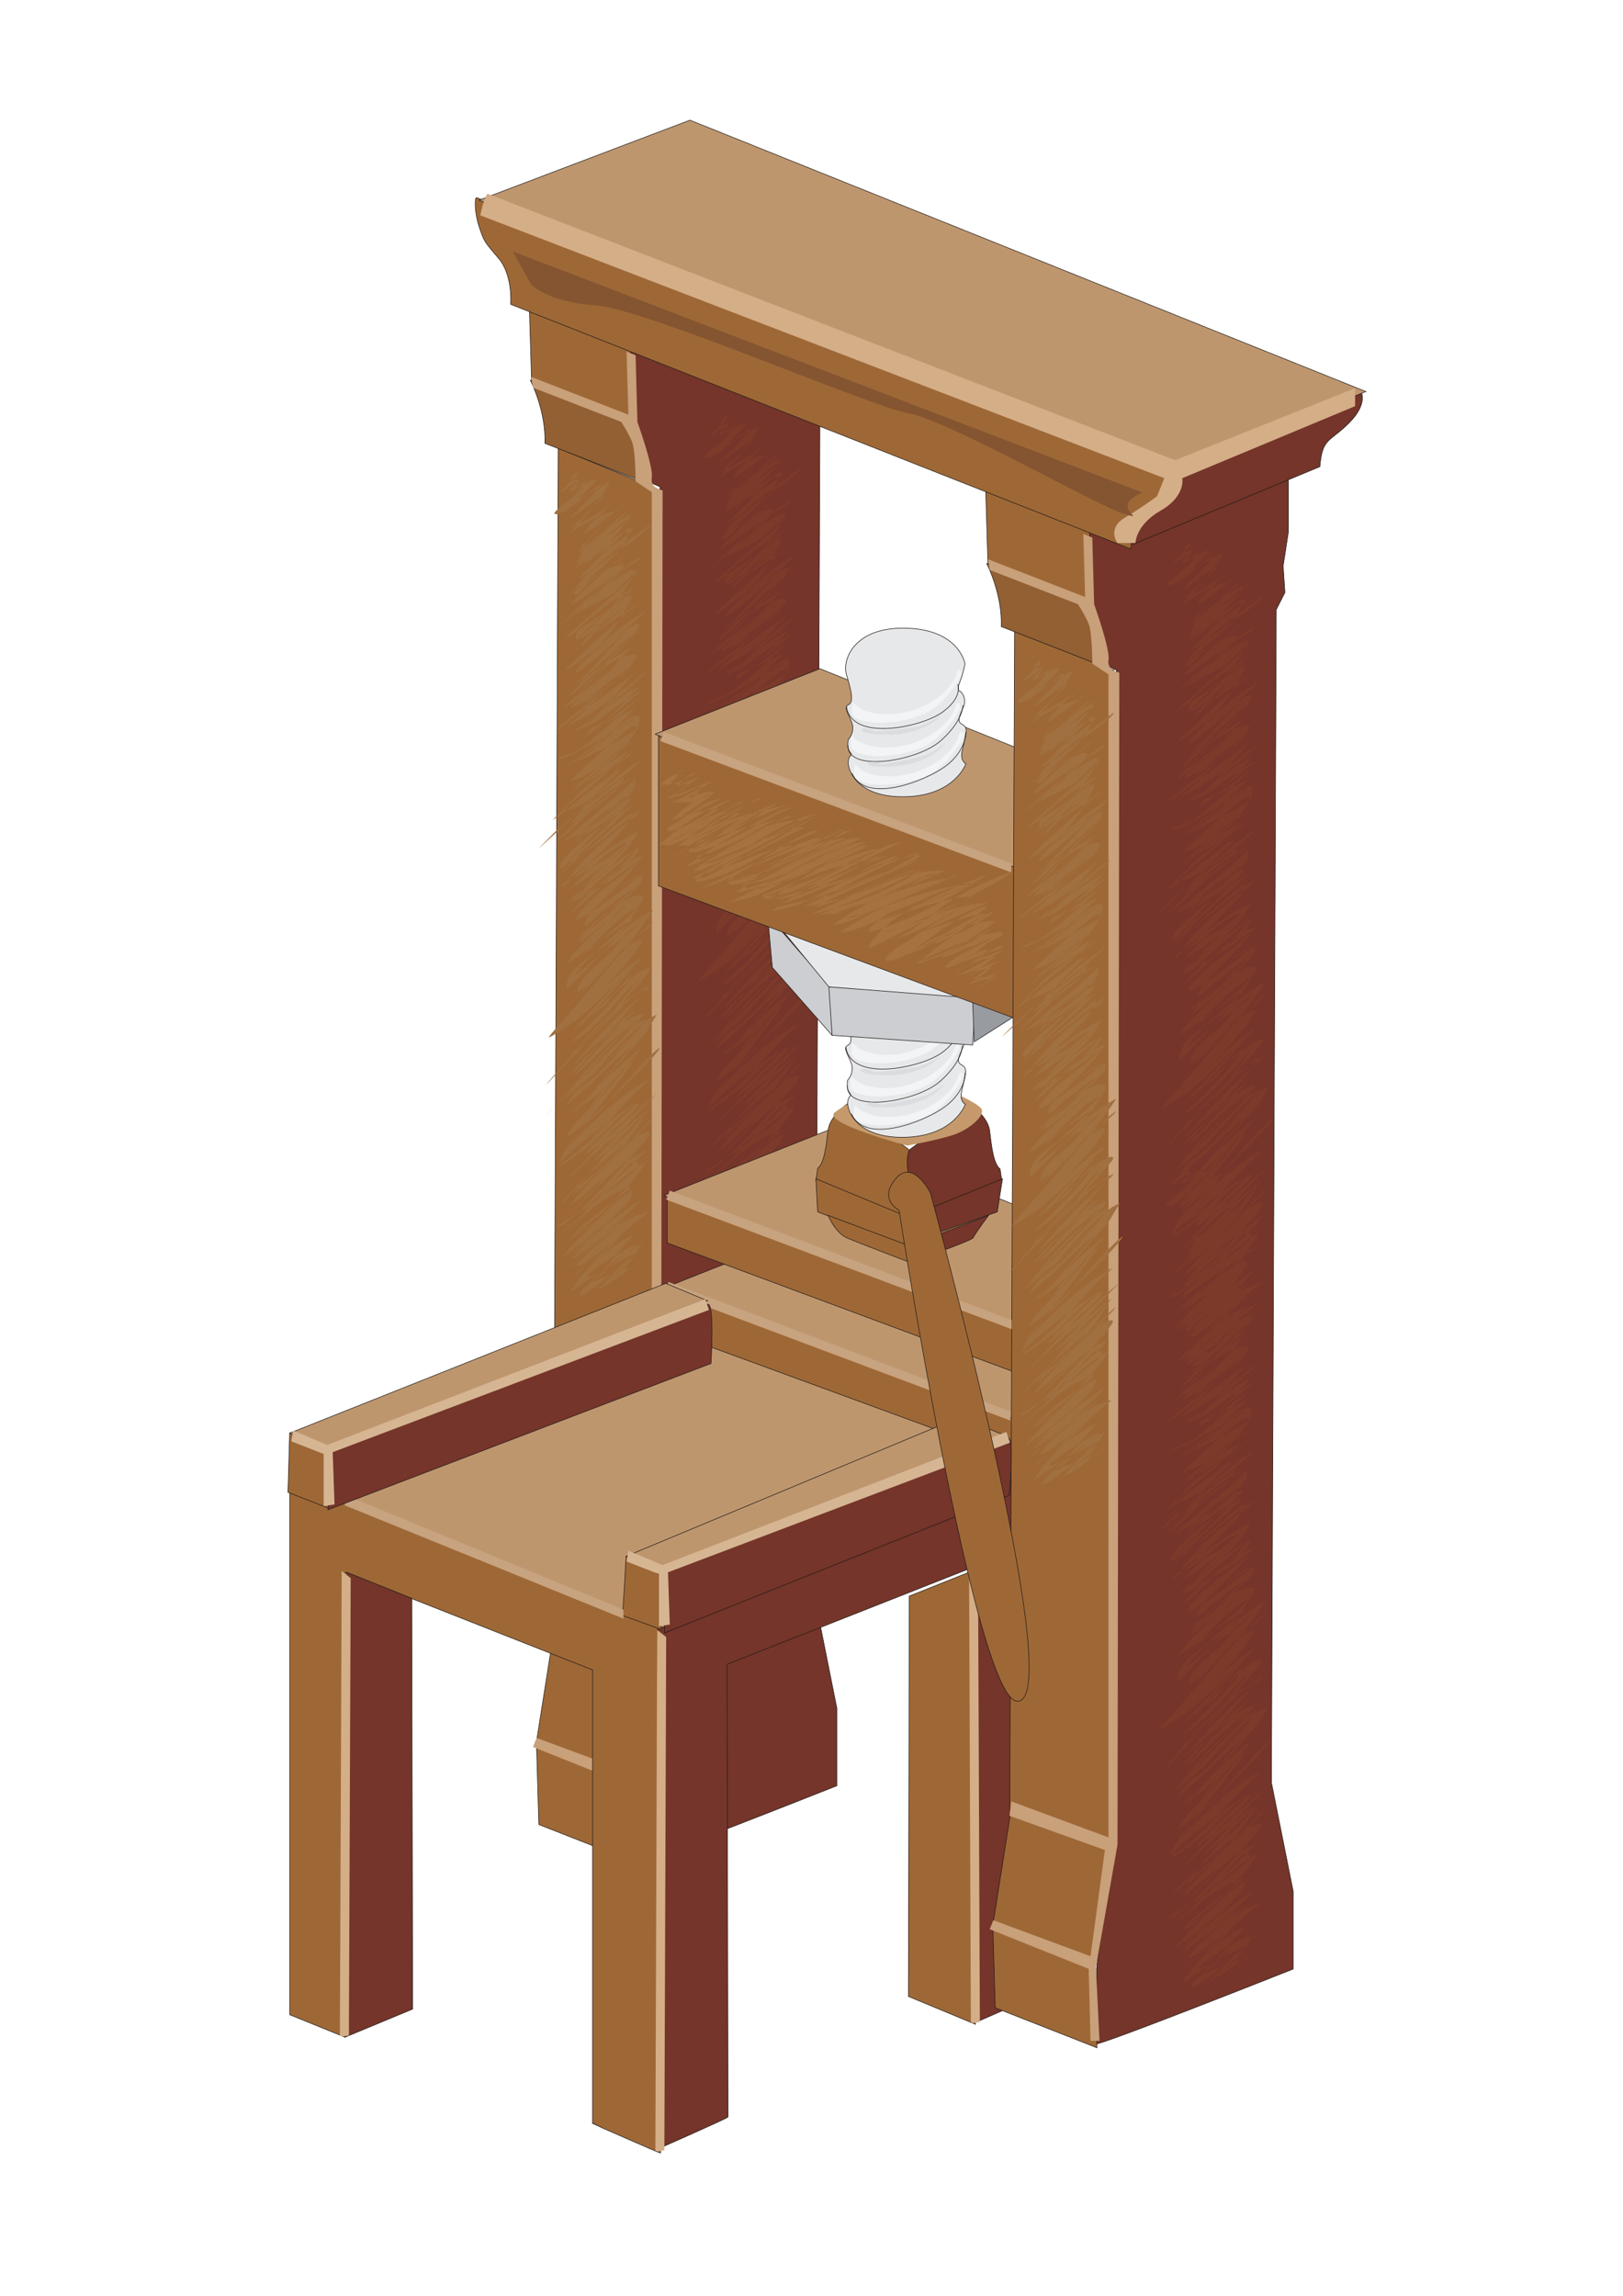 <?xml version="1.0" encoding="UTF-8"?>
<!DOCTYPE svg PUBLIC "-//W3C//DTD SVG 1.1//EN" "http://www.w3.org/Graphics/SVG/1.1/DTD/svg11.dtd">
<!-- Creator: CorelDRAW -->
<svg xmlns="http://www.w3.org/2000/svg" xml:space="preserve" width="210mm" height="297mm" style="shape-rendering:geometricPrecision; text-rendering:geometricPrecision; image-rendering:optimizeQuality; fill-rule:evenodd; clip-rule:evenodd"
viewBox="0 0 210 297">
 <defs>
  <style type="text/css">
   <![CDATA[
    .str0 {stroke:#1F1A17;stroke-width:0.076}
    .fil10 {fill:none}
    .fil2 {fill:#75352A}
    .fil6 {fill:#7C3A2A}
    .fil18 {fill:#855531}
    .fil3 {fill:#926033}
    .fil14 {fill:#989B9F}
    .fil1 {fill:#9E6836}
    .fil5 {fill:#A07041}
    .fil19 {fill:#A57240}
    .fil7 {fill:#BE966E}
    .fil8 {fill:#C5996B}
    .fil16 {fill:#C7A37F}
    .fil4 {fill:#C8A07A}
    .fil13 {fill:#CCCED1}
    .fil15 {fill:#D4AE87}
    .fil17 {fill:#D6B593}
    .fil12 {fill:#DBDCDF}
    .fil9 {fill:#E7E8EA}
    .fil11 {fill:#F3F4F5}
    .fil0 {fill:white}
   ]]>
  </style>
 </defs>
 <g id="Capa_x0020_1">
  <rect class="fil0" width="210" height="297"/>
  <polygon class="fil1 str0" points="72.231,57.98 85.549,63.461 84.77,215.344 71.604,210.329 "/>
  <polygon class="fil1 str0" points="82.889,241.206 82.732,230.861 69.409,225.375 69.723,236.034 "/>
  <polygon class="fil1 str0" points="82.575,230.705 84.456,215.344 71.76,210.485 69.409,225.375 "/>
  <polygon class="fil1 str0" points="81.948,44.5 81.948,54.218 68.782,49.202 68.469,38.858 "/>
  <path class="fil2 str0" d="M82.575 240.736l0.314 -10.345 1.881 -15.047 0.637 -152.364 -1.852 -0.804 -1.885 -7.633 -0.036 -9.73 26.018 -9.718 0 10.031 -0.676 4.386 0.229 3.43 -1.12 2.215 -0.627 151.722 2.821 14.106 0 10.031c0,0 -25.72,10.221 -25.705,9.718z"/>
  <path class="fil3 str0" d="M83.359 62.368c0,0 0,-5.329 -1.724,-8.307l-13.009 -4.859c0,0 2.038,3.918 1.881,8.15l12.852 5.016z"/>
  <path class="fil4" d="M82.005 240.434l-0.233 -9.316 -12.809 -5.124 0.466 -1.165 12.577 4.658 1.863 -13.741 -12.344 -4.425 0.233 -1.863 12.577 4.658 0 -150.453 -2.096 -1.397c0,0 0,-3.959 -0.466,-5.124 -0.466,-1.165 -1.397,-2.562 -1.397,-2.562l-11.412 -4.425 -0.233 -1.397 12.577 4.891 -0.233 -8.152 1.165 0.466 0.233 8.617c0,0 2.096,5.822 1.863,7.22 -0.233,1.397 1.397,1.63 1.397,1.63l-0.233 151.618 -2.795 15.837 0.466 9.549 -1.165 0z"/>
  <path class="fil5" d="M74.723 61.395l-2.329 2.329c0.466,0 1.863,-1.397 2.329,-1.397l0.932 -0.932c0,0 -0.932,0.932 -0.932,0.932 -2.795,2.795 0.932,0 1.397,-0.466 -0.466,0.466 -1.397,1.863 -1.863,2.329 -0.466,0.466 -3.261,2.329 -2.329,2.329 1.397,0 4.658,-3.261 5.59,-3.726 0.932,-0.466 -1.863,2.329 -3.726,4.192 0.466,0 3.726,-2.795 4.192,-2.795 1.397,-0.932 -4.192,4.192 -4.192,4.192 1.863,-0.932 5.124,-2.795 6.521,-4.192 -0.932,0.466 -8.384,7.919 -2.329,3.261l2.329 -1.863c0.466,0 1.863,-1.863 -1.397,1.397l-3.726 3.726c1.397,-0.466 4.658,-3.726 6.055,-4.658 -1.397,1.863 -5.59,3.726 -6.055,5.59l-0.466 0.932c-0.466,1.397 3.261,-3.261 4.658,-3.726l2.329 -1.863c0.466,0 -0.466,0 -0.932,0.466 -1.863,1.397 -4.658,4.192 -6.521,6.055 1.863,-0.932 8.85,-5.124 7.453,-5.124l-0.466 0c-1.863,1.863 -4.658,4.658 -6.521,6.521 1.397,-0.466 5.124,-3.726 6.055,-4.192 0.932,-0.466 4.192,-3.261 3.261,-2.795 -1.863,1.397 -9.316,6.521 -9.782,8.85 0,0.932 1.863,-1.397 2.329,-1.863 1.397,-0.932 3.726,-2.329 5.124,-3.726 -1.863,1.397 -4.658,3.726 -6.055,5.124 -6.055,5.59 5.59,-3.261 6.055,-3.261l1.397 -0.932c0,0 -0.466,0 -0.466,0 -2.795,1.863 -6.055,5.124 -8.384,7.453 1.397,-0.932 3.726,-1.863 5.124,-2.795l2.329 -2.329c0,0 0.932,-0.466 0.932,-0.466 -2.795,2.795 -6.987,6.055 -9.782,8.85 2.795,-1.863 7.453,-4.658 9.316,-6.987 -2.329,1.397 -5.59,3.726 -7.453,5.59 0,0 -0.466,1.397 0,1.397 1.397,-0.466 6.055,-4.192 6.987,-5.124 0.466,-0.466 -3.726,3.726 -7.453,6.055 1.863,-1.397 5.59,-3.726 7.453,-5.124 1.397,-0.932 0.932,-0.466 -0.466,0.466 -1.863,1.863 -4.658,4.192 -6.521,6.055 -4.192,3.726 1.397,-0.466 1.397,-0.466 2.329,-1.397 5.59,-3.726 7.453,-5.59 -2.329,0.932 -7.453,5.59 -8.85,7.453 -1.397,1.863 3.726,-2.329 7.453,-6.055 -2.329,2.329 -5.59,6.055 -7.919,8.384 2.329,-1.863 5.59,-5.124 8.384,-7.453 -2.329,2.795 -6.055,6.055 -8.384,8.85 2.329,-1.397 5.124,-4.192 7.453,-6.055l0.466 -0.466c0,0 -0.466,0.466 -0.466,0.466 -1.863,1.397 -3.726,3.726 -5.59,5.124 -5.59,4.658 0.932,0.466 2.329,-0.466 1.863,-1.397 4.192,-3.726 1.397,-1.397 -1.397,0.932 -3.726,2.795 -5.124,4.192 -0.466,0.466 0.932,-0.932 1.397,-0.932l2.795 -2.329c0.466,0 6.055,-5.124 0.932,-0.466 -1.863,1.397 -4.658,4.658 -6.521,6.055 2.795,-1.397 7.919,-4.658 10.248,-6.987 0.932,-0.932 -4.192,3.261 -8.85,6.521 1.863,-1.397 5.59,-4.192 7.919,-5.124 -2.795,1.397 -5.59,4.658 -8.384,6.055 2.795,-0.466 4.192,-2.329 6.521,-3.726 6.521,-4.658 -3.261,3.261 -3.726,3.261 -0.466,0 -1.397,0.932 -0.932,0.932 1.863,-0.932 4.658,-3.261 6.521,-4.658 -1.863,1.863 -5.59,5.124 -7.453,6.521 -0.466,0.466 -3.726,1.397 -2.795,1.397 1.863,-0.466 4.658,-2.329 6.521,-3.261 3.261,-1.863 4.192,-2.795 1.397,-0.932 -1.863,1.397 -4.192,3.726 -6.055,4.658 1.397,-0.466 9.316,-4.658 8.384,-4.658l-0.932 0c-2.329,1.863 -6.055,5.124 -7.919,6.987 2.795,-0.466 6.055,-3.726 8.85,-5.59 0.466,-0.466 -0.932,0.932 -1.397,0.932 -2.329,1.397 -5.124,4.192 -6.987,5.59 2.329,-0.932 5.124,-2.795 6.987,-4.192 0.932,-0.932 0.466,0 -0.466,0.466 -1.863,1.397 -5.124,3.261 -6.521,5.124l-1.397 1.397c0,0 0.932,0 0.932,0 2.795,-0.932 6.987,-4.192 9.316,-6.521 -3.261,1.863 -6.987,5.59 -9.316,8.384 0.932,-0.466 7.453,-6.055 8.384,-6.055 0.932,0 -7.453,6.521 -9.316,8.384 3.261,-1.397 6.521,-4.658 9.316,-6.521 -2.795,1.397 -5.124,4.192 -7.453,6.521 -0.466,0.466 0.466,-0.932 0.932,-0.932 1.863,-0.932 4.192,-3.261 6.055,-4.192 -2.795,1.397 -6.055,5.59 -8.384,7.919 3.261,-1.397 11.179,-8.85 9.316,-6.521l-0.466 0.466c-3.261,2.329 -6.521,5.124 -8.85,8.384 1.397,-0.466 3.726,-2.329 5.124,-2.795l2.329 -1.863c0,0 0.466,-0.466 0.466,-0.466 -2.795,0.932 -5.59,4.192 -7.453,6.055 2.329,-1.397 5.59,-3.726 7.453,-5.59 0.466,-0.466 -4.192,3.261 -7.453,7.453 2.329,-1.397 7.919,-4.658 8.85,-6.987 0.466,-0.932 -5.124,4.192 -7.919,6.521 2.795,-1.397 5.59,-3.261 7.919,-5.124 0.466,0 -0.466,0.466 -0.932,0.932 -1.397,1.397 -3.726,2.795 -5.124,4.192 -0.466,0.466 -4.192,4.192 -0.466,1.863 2.329,-1.397 5.124,-3.726 6.987,-5.124 -1.863,0.932 -6.987,4.192 -7.453,6.521 0,0.466 1.397,-0.932 1.863,-1.397 1.397,-0.932 3.261,-2.795 4.658,-3.261 -1.863,1.397 -5.59,4.658 -6.987,6.521 -0.932,1.397 3.261,-2.329 4.658,-3.261l1.863 -1.863c1.397,-0.932 -7.919,6.521 -8.384,8.384 0,0 7.919,-5.59 8.85,-6.055 -2.329,1.863 -6.055,5.124 -7.919,7.453 1.863,-0.932 4.192,-3.726 5.59,-4.192l2.329 -1.863c0,0 0.466,-0.466 0.466,-0.466 -1.397,0.466 -2.795,2.795 -3.726,3.726 -1.397,1.397 -3.726,2.795 -4.192,4.658 -0.466,1.863 5.59,-5.59 7.919,-6.987 3.261,-2.329 2.329,-3.261 -5.124,5.59 -7.453,8.85 -8.384,8.85 -3.261,5.59 1.863,-1.397 4.192,-3.726 6.055,-5.59 4.192,-3.726 2.329,-2.329 1.397,-1.397 -2.329,2.329 -5.124,5.59 -7.453,7.919 0.932,-0.466 2.795,-2.329 3.726,-2.795l2.329 -2.795c0,0 1.397,-1.397 1.397,-1.397 -0.932,2.329 -6.055,6.987 -7.919,8.85 3.261,-1.863 6.055,-5.59 8.85,-8.384 -2.329,3.261 -5.59,6.987 -8.85,9.782 3.261,-1.863 6.987,-7.453 10.248,-8.85 0.932,-0.466 -4.192,3.726 -7.453,7.453 -0.466,0.466 -2.795,3.261 -2.329,2.795 0.932,-0.932 3.261,-3.261 4.192,-3.726l2.329 -2.329c0,0 1.397,-0.932 1.397,-0.932 -2.329,2.329 -5.59,5.59 -7.919,8.384 1.863,-1.397 4.192,-4.192 5.59,-5.124l2.795 -2.329c0,0 0.466,-0.466 0.466,-0.466 -3.261,3.261 -7.453,7.453 -10.248,11.179 0.932,-0.932 2.795,-2.795 3.726,-3.261l4.658 -4.658c0.466,0 -2.329,2.329 -2.795,2.795 -1.397,1.397 -4.192,3.726 -5.124,5.59 0.932,-0.466 1.863,-1.863 2.795,-2.329 1.397,-1.397 4.192,-4.192 5.59,-5.124l0.466 -0.466c-2.795,2.795 -5.59,6.987 -8.384,8.85 2.329,-0.932 4.658,-3.261 6.521,-5.124l2.329 -2.795c0,0 0.466,-0.466 0.466,-0.466 -1.397,1.397 -2.795,3.726 -4.192,5.124 -1.397,1.863 -3.726,3.726 -5.124,5.59 -2.329,3.261 5.124,-3.726 8.384,-6.987 5.124,-5.124 4.192,-5.59 -4.192,4.192 -1.863,1.863 -4.658,4.192 -5.59,6.987 -0.466,1.397 3.261,-1.863 4.192,-2.329l3.261 -3.261c0,0 4.658,-4.192 0.932,-0.466 -1.397,1.397 -3.726,3.261 -5.124,5.124 2.795,-1.863 6.521,-5.59 9.316,-7.919 -2.795,2.795 -5.59,6.055 -8.384,8.85 1.397,-0.932 3.261,-2.329 4.658,-3.726 0,0 5.59,-6.055 0.466,-0.932 -2.329,2.329 -5.59,6.055 -7.453,8.85 3.261,-2.795 12.111,-12.111 9.782,-9.316l-0.932 0.932c-2.795,2.795 -6.987,6.521 -9.316,9.782 1.397,-0.932 3.261,-2.795 4.658,-3.726l2.329 -2.329c0,0 0.932,-0.932 0.932,-0.932l-9.782 9.782c2.795,-1.863 13.042,-8.384 10.248,-8.384l-0.466 0c-2.795,2.795 -6.055,6.987 -9.316,9.316 2.329,-1.397 5.124,-4.658 7.919,-5.59l0.932 -0.466c2.329,-0.932 -5.59,4.192 -6.987,6.055l-0.466 0.466c1.397,0 7.919,-6.521 8.85,-7.453 -2.795,2.795 -6.987,6.521 -9.782,9.782 -0.466,0.466 0.932,-0.466 1.397,-0.932 2.795,-1.863 6.055,-5.124 8.384,-6.987 -1.863,1.397 -4.658,4.192 -6.521,6.055 -6.521,6.521 4.192,-2.795 4.658,-2.795 4.658,-3.726 -4.658,4.192 -4.658,4.192 -2.329,2.329 -1.397,1.863 -0.466,1.397 1.397,-0.932 3.726,-2.795 5.124,-3.726l0.932 -0.932c-2.329,2.329 -6.055,5.124 -7.919,8.384 2.795,-1.863 6.521,-4.658 9.782,-6.521 -1.397,0.466 -4.192,2.795 -5.59,4.192 -0.932,0.466 -3.726,2.795 -2.795,2.795 0.466,0 4.658,-3.261 5.124,-3.726 4.658,-3.261 -2.329,2.329 -2.795,2.795 1.397,-0.466 3.726,-2.329 5.124,-3.261 1.863,-1.397 -1.397,0.932 -2.795,1.863l0.932 -0.466c0,0 0.466,-0.932 0.466,-0.932 0.466,-0.466 -3.261,2.329 -3.261,2.329 0.932,-0.932 3.261,-3.726 4.658,-4.192 -1.863,0.466 -7.453,4.192 -5.59,3.726l0.932 -0.466c1.397,0 5.59,-4.192 4.658,-4.192l-0.466 0c-0.466,0 -7.453,4.192 -6.055,4.192l0.932 -0.466c1.397,-0.466 2.795,-2.795 4.192,-4.192 2.795,-2.795 -5.59,3.261 -5.59,3.261 -2.329,1.397 -2.329,2.329 3.261,-2.795 5.59,-5.124 6.055,-4.658 3.261,-3.726 -2.329,0.932 -10.248,7.919 -8.384,6.521l0.932 -0.932c2.329,-2.329 6.521,-5.59 8.384,-7.919 -2.795,1.863 -6.987,5.124 -9.316,7.453 -0.466,0.466 4.192,-3.261 7.453,-6.987 0.466,-0.466 0.932,-1.863 0.466,-1.397 -1.863,0.932 -3.726,3.261 -5.124,4.192 -6.055,4.192 1.397,-1.397 1.397,-1.397 1.863,-1.863 4.192,-4.192 5.59,-6.521 -2.795,1.397 -5.59,4.658 -8.384,6.521 2.329,-2.329 6.055,-5.59 8.384,-7.919 -3.261,0.932 -6.521,5.124 -9.316,7.453 -3.261,2.795 -2.795,4.192 4.192,-3.261 6.987,-7.453 6.055,-6.987 4.658,-6.521 -2.795,0.932 -12.111,10.248 -10.248,8.85l1.397 -1.397c3.261,-2.795 7.453,-6.055 9.316,-10.248 -1.397,0.932 -3.261,2.795 -4.658,3.726 -1.863,1.397 -7.453,6.987 -6.055,5.59l6.987 -7.453c0.466,0 6.055,-5.59 0,-1.397 -6.987,5.124 -8.384,6.987 -6.987,6.055 3.726,-2.329 7.453,-7.453 10.713,-10.248l0.466 -0.466c-3.726,1.863 -7.919,6.055 -10.713,8.85 0,0 13.042,-16.303 6.987,-9.782l-2.329 2.329c0,0 -3.726,4.658 0,0.466 1.397,-1.863 3.726,-4.192 5.124,-6.055 -2.329,1.863 -6.055,5.124 -7.919,7.453l-0.466 0.466c-1.397,1.863 4.192,-4.658 5.59,-6.055l3.261 -3.726c0,0 1.397,-2.329 1.397,-2.329l-0.932 0.466c-3.261,2.329 -6.521,6.521 -9.316,9.316 2.795,-1.863 6.987,-6.521 8.85,-9.316 -4.192,2.329 -7.453,6.521 -10.713,10.248 -3.726,4.192 -2.795,2.795 4.658,-4.658 7.453,-7.453 5.59,-6.055 5.124,-6.055 -2.329,0.466 -10.248,8.85 -8.384,7.453l0.932 -0.932c2.329,-2.795 6.055,-6.987 8.384,-9.782 -3.726,1.397 -7.919,6.521 -10.713,9.782 -3.261,3.726 -3.726,4.192 4.658,-4.658 1.863,-2.329 4.658,-5.124 6.521,-7.453 0.466,-0.932 -1.397,0 -1.863,0.466l-3.726 3.261c0,0 -3.261,3.261 -3.261,3.261l-1.397 1.397c3.261,-3.261 6.521,-6.987 9.316,-10.248 -3.726,2.329 -6.987,6.055 -9.782,9.316 2.329,-2.795 6.055,-6.521 8.384,-9.316 1.397,-1.863 2.329,-3.261 -0.466,-1.397 -1.863,1.397 -4.658,4.192 -6.055,6.055l-2.795 2.795c0,0 -0.466,0.466 -0.466,0.466 4.192,-4.192 9.316,-8.85 12.577,-13.974 -1.863,0.932 -4.192,2.795 -5.59,4.192 -1.863,1.397 -5.59,3.261 -5.59,5.59l0 0.466c2.795,-2.795 7.453,-7.453 9.316,-10.713 -2.329,0.932 -5.59,4.658 -7.919,6.987 2.329,-2.329 10.713,-8.384 7.919,-8.384l-0.466 0c-2.795,0.932 -6.055,4.192 -7.919,6.055 1.863,-1.397 5.124,-4.192 6.521,-5.59 0.466,-0.466 2.329,-1.863 2.329,-2.795 0,-1.863 -7.453,5.124 -7.453,5.124l-0.466 0.466c2.329,-2.329 6.055,-5.59 7.919,-8.384 -2.329,0.466 -7.919,5.59 -9.316,7.453 1.863,-1.397 4.658,-4.192 6.521,-6.055 6.055,-6.055 -5.59,3.261 -6.055,3.726 -1.863,1.863 0.466,0 1.863,-1.397 2.329,-1.863 5.124,-4.192 6.521,-6.987 -2.795,1.397 -6.521,4.192 -8.85,6.055 -2.329,1.863 -0.932,1.397 0.932,-0.466 1.863,-1.863 4.658,-4.192 6.521,-6.521 0,-0.466 0.932,-1.397 0.466,-1.397 -0.466,0 -10.248,8.85 -9.782,8.384 2.329,-2.329 5.124,-5.124 7.453,-6.987l2.329 -2.329c1.863,-1.397 -8.85,5.59 -9.316,7.919 0,0.932 2.329,-1.863 2.795,-2.329 1.863,-1.397 5.124,-4.658 6.521,-6.521 -2.795,0.466 -5.124,3.261 -7.453,5.124 1.397,-0.466 7.919,-5.59 7.919,-6.987l0 -0.932c-3.261,0.932 -8.384,6.521 -10.248,8.384 1.397,-0.932 3.261,-2.795 4.192,-3.726 1.397,-1.397 4.192,-2.795 4.658,-4.658 0,0 -7.453,5.59 -8.85,6.987 -3.261,3.261 -3.261,3.261 3.261,-2.795l5.124 -5.124c0.466,0 -0.932,0 -0.932,0.466l-3.726 2.795c0,0 -2.795,2.329 -2.795,2.329l-1.397 0.932c2.795,-2.795 7.453,-6.055 9.782,-8.85 -2.795,1.397 -6.055,4.192 -8.85,6.521 2.795,-2.329 9.316,-6.521 10.248,-10.248 0.932,-3.261 -4.658,2.329 -9.316,5.59 3.261,-1.863 6.055,-4.658 8.85,-7.453 -1.863,0.932 -5.124,2.329 -6.521,3.726 -0.466,0.466 3.726,-2.795 6.987,-6.521 -1.397,0.466 -3.726,2.329 -5.124,3.261 0,0 -5.59,5.124 -1.397,1.397 1.863,-1.397 4.658,-5.124 6.055,-6.521 0,0 -10.713,7.919 -10.248,7.453 2.329,-2.329 6.055,-4.658 8.384,-6.987 0.466,-0.466 2.795,-2.795 1.863,-2.795 -1.863,0 -4.658,1.863 -5.59,3.261l-2.795 2.795c0,0 -0.932,0.932 -0.932,0.932 2.795,-1.397 6.521,-5.59 8.85,-7.919 -2.329,1.397 -5.59,3.261 -6.987,5.124l-0.932 0.932c-0.932,1.397 3.726,-3.261 5.124,-4.658 0.932,-0.932 3.261,-2.795 3.726,-4.192 0.466,-1.397 -5.59,3.261 -7.919,5.124 -1.397,0.932 1.863,-1.397 1.863,-1.397 1.863,-1.863 4.192,-5.124 5.124,-7.453 0,-0.466 -1.397,0.466 -1.397,0.932l-2.329 2.329c0,0 -2.329,2.329 -2.329,2.329l-0.466 0.932c2.329,-2.329 5.124,-5.59 6.987,-7.919 -2.329,1.863 -9.782,8.85 -7.453,6.987l0.932 -0.932c1.863,-1.397 5.59,-5.59 6.521,-7.919 0,-0.932 -2.329,0.932 -3.261,1.397 -2.329,1.397 -4.658,3.726 -6.521,5.59 0,0 6.055,-5.124 6.987,-6.055 1.863,-1.863 1.863,-2.329 -0.466,-1.397 -1.397,0.466 -3.726,2.329 -5.124,3.261 -0.466,0.466 0.932,-0.466 1.397,-0.932 0.932,-0.932 5.59,-4.658 6.055,-6.521 0.466,-1.863 -3.726,1.863 -6.055,4.192 2.329,-1.863 5.124,-4.658 6.521,-6.987 -2.329,0.932 -4.658,3.261 -6.521,4.658 -1.863,1.397 4.658,-5.124 4.658,-5.124 -2.329,0.466 -4.658,1.863 -6.521,3.261 1.863,-1.863 4.192,-4.192 5.59,-6.987 -0.932,0.466 -3.261,1.863 -4.192,2.329l2.329 -2.329c0.466,-0.932 -1.863,0.466 -3.261,1.397 0.932,-0.932 1.863,-2.329 0,-1.397 0,-0.466 0.932,-1.863 0.932,-0.932z"/>
  <path class="fil6" d="M94.068 54.162l-2.329 2.329c0.466,0 1.863,-1.397 2.329,-1.397l0.932 -0.932c0,0 -0.932,0.932 -0.932,0.932 -2.795,2.795 0.932,0 1.397,-0.466 -0.466,0.466 -1.397,1.863 -1.863,2.329 -0.466,0.466 -3.261,2.329 -2.329,2.329 1.397,0 4.658,-3.261 5.59,-3.726 0.932,-0.466 -1.863,2.329 -3.726,4.192 0.466,0 3.726,-2.795 4.192,-2.795 1.397,-0.932 -4.192,4.192 -4.192,4.192 1.863,-0.932 5.124,-2.795 6.521,-4.192 -0.932,0.466 -8.384,7.919 -2.329,3.261l2.329 -1.863c0.466,0 1.863,-1.863 -1.397,1.397l-3.726 3.726c1.397,-0.466 4.658,-3.726 6.055,-4.658 -1.397,1.863 -5.59,3.726 -6.055,5.59l-0.466 0.932c-0.466,1.397 3.261,-3.261 4.658,-3.726l2.329 -1.863c0.466,0 -0.466,0 -0.932,0.466 -1.863,1.397 -4.658,4.192 -6.521,6.055 1.863,-0.932 8.85,-5.124 7.453,-5.124l-0.466 0c-1.863,1.863 -4.658,4.658 -6.521,6.521 1.397,-0.466 5.124,-3.726 6.055,-4.192 0.932,-0.466 4.192,-3.261 3.261,-2.795 -1.863,1.397 -9.316,6.521 -9.782,8.85 0,0.932 1.863,-1.397 2.329,-1.863 1.397,-0.932 3.726,-2.329 5.124,-3.726 -1.863,1.397 -4.658,3.726 -6.055,5.124 -6.055,5.59 5.59,-3.261 6.055,-3.261l1.397 -0.932c0,0 -0.466,0 -0.466,0 -2.795,1.863 -6.055,5.124 -8.384,7.453 1.397,-0.932 3.726,-1.863 5.124,-2.795l2.329 -2.329c0,0 0.932,-0.466 0.932,-0.466 -2.795,2.795 -6.987,6.055 -9.782,8.85 2.795,-1.863 7.453,-4.658 9.316,-6.987 -2.329,1.397 -5.59,3.726 -7.453,5.59 0,0 -0.466,1.397 0,1.397 1.397,-0.466 6.055,-4.192 6.987,-5.124 0.466,-0.466 -3.726,3.726 -7.453,6.055 1.863,-1.397 5.59,-3.726 7.453,-5.124 1.397,-0.932 0.932,-0.466 -0.466,0.466 -1.863,1.863 -4.658,4.192 -6.521,6.055 -4.192,3.726 1.397,-0.466 1.397,-0.466 2.329,-1.397 5.59,-3.726 7.453,-5.59 -2.329,0.932 -7.453,5.59 -8.85,7.453 -1.397,1.863 3.726,-2.329 7.453,-6.055 -2.329,2.329 -5.59,6.055 -7.919,8.384 2.329,-1.863 5.59,-5.124 8.384,-7.453 -2.329,2.795 -6.055,6.055 -8.384,8.85 2.329,-1.397 5.124,-4.192 7.453,-6.055l0.466 -0.466c0,0 -0.466,0.466 -0.466,0.466 -1.863,1.397 -3.726,3.726 -5.59,5.124 -5.59,4.658 0.932,0.466 2.329,-0.466 1.863,-1.397 4.192,-3.726 1.397,-1.397 -1.397,0.932 -3.726,2.795 -5.124,4.192 -0.466,0.466 0.932,-0.932 1.397,-0.932l2.795 -2.329c0.466,0 6.055,-5.124 0.932,-0.466 -1.863,1.397 -4.658,4.658 -6.521,6.055 2.795,-1.397 7.919,-4.658 10.248,-6.987 0.932,-0.932 -4.192,3.261 -8.85,6.521 1.863,-1.397 5.59,-4.192 7.919,-5.124 -2.795,1.397 -5.59,4.658 -8.384,6.055 2.795,-0.466 4.192,-2.329 6.521,-3.726 6.521,-4.658 -3.261,3.261 -3.726,3.261 -0.466,0 -1.397,0.932 -0.932,0.932 1.863,-0.932 4.658,-3.261 6.521,-4.658 -1.863,1.863 -5.59,5.124 -7.453,6.521 -0.466,0.466 -3.726,1.397 -2.795,1.397 1.863,-0.466 4.658,-2.329 6.521,-3.261 3.261,-1.863 4.192,-2.795 1.397,-0.932 -1.863,1.397 -4.192,3.726 -6.055,4.658 1.397,-0.466 9.316,-4.658 8.384,-4.658l-0.932 0c-2.329,1.863 -6.055,5.124 -7.919,6.987 2.795,-0.466 6.055,-3.726 8.85,-5.59 0.466,-0.466 -0.932,0.932 -1.397,0.932 -2.329,1.397 -5.124,4.192 -6.987,5.59 2.329,-0.932 5.124,-2.795 6.987,-4.192 0.932,-0.932 0.466,0 -0.466,0.466 -1.863,1.397 -5.124,3.261 -6.521,5.124l-1.397 1.397c0,0 0.932,0 0.932,0 2.795,-0.932 6.987,-4.192 9.316,-6.521 -3.261,1.863 -6.987,5.59 -9.316,8.384 0.932,-0.466 7.453,-6.055 8.384,-6.055 0.932,0 -7.453,6.521 -9.316,8.384 3.261,-1.397 6.521,-4.658 9.316,-6.521 -2.795,1.397 -5.124,4.192 -7.453,6.521 -0.466,0.466 0.466,-0.932 0.932,-0.932 1.863,-0.932 4.192,-3.261 6.055,-4.192 -2.795,1.397 -6.055,5.59 -8.384,7.919 3.261,-1.397 11.179,-8.85 9.316,-6.521l-0.466 0.466c-3.261,2.329 -6.521,5.124 -8.85,8.384 1.397,-0.466 3.726,-2.329 5.124,-2.795l2.329 -1.863c0,0 0.466,-0.466 0.466,-0.466 -2.795,0.932 -5.59,4.192 -7.453,6.055 2.329,-1.397 5.59,-3.726 7.453,-5.59 0.466,-0.466 -4.192,3.261 -7.453,7.453 2.329,-1.397 7.919,-4.658 8.85,-6.987 0.466,-0.932 -5.124,4.192 -7.919,6.521 2.795,-1.397 5.59,-3.261 7.919,-5.124 0.466,0 -0.466,0.466 -0.932,0.932 -1.397,1.397 -3.726,2.795 -5.124,4.192 -0.466,0.466 -4.192,4.192 -0.466,1.863 2.329,-1.397 5.124,-3.726 6.987,-5.124 -1.863,0.932 -6.987,4.192 -7.453,6.521 0,0.466 1.397,-0.932 1.863,-1.397 1.397,-0.932 3.261,-2.795 4.658,-3.261 -1.863,1.397 -5.59,4.658 -6.987,6.521 -0.932,1.397 3.261,-2.329 4.658,-3.261l1.863 -1.863c1.397,-0.932 -7.919,6.521 -8.384,8.384 0,0 7.919,-5.59 8.85,-6.055 -2.329,1.863 -6.055,5.124 -7.919,7.453 1.863,-0.932 4.192,-3.726 5.59,-4.192l2.329 -1.863c0,0 0.466,-0.466 0.466,-0.466 -1.397,0.466 -2.795,2.795 -3.726,3.726 -1.397,1.397 -3.726,2.795 -4.192,4.658 -0.466,1.863 5.59,-5.59 7.919,-6.987 3.261,-2.329 2.329,-3.261 -5.124,5.59 -7.453,8.85 -8.384,8.85 -3.261,5.59 1.863,-1.397 4.192,-3.726 6.055,-5.59 4.192,-3.726 2.329,-2.329 1.397,-1.397 -2.329,2.329 -5.124,5.59 -7.453,7.919 0.932,-0.466 2.795,-2.329 3.726,-2.795l2.329 -2.795c0,0 1.397,-1.397 1.397,-1.397 -0.932,2.329 -6.055,6.987 -7.919,8.85 3.261,-1.863 6.055,-5.59 8.85,-8.384 -2.329,3.261 -5.59,6.987 -8.85,9.782 3.261,-1.863 6.987,-7.453 10.248,-8.85 0.932,-0.466 -4.192,3.726 -7.453,7.453 -0.466,0.466 -2.795,3.261 -2.329,2.795 0.932,-0.932 3.261,-3.261 4.192,-3.726l2.329 -2.329c0,0 1.397,-0.932 1.397,-0.932 -2.329,2.329 -5.59,5.59 -7.919,8.384 1.863,-1.397 4.192,-4.192 5.59,-5.124l2.795 -2.329c0,0 0.466,-0.466 0.466,-0.466 -3.261,3.261 -7.453,7.453 -10.248,11.179 0.932,-0.932 2.795,-2.795 3.726,-3.261l4.658 -4.658c0.466,0 -2.329,2.329 -2.795,2.795 -1.397,1.397 -4.192,3.726 -5.124,5.59 0.932,-0.466 1.863,-1.863 2.795,-2.329 1.397,-1.397 4.192,-4.192 5.59,-5.124l0.466 -0.466c-2.795,2.795 -5.59,6.987 -8.384,8.85 2.329,-0.932 4.658,-3.261 6.521,-5.124l2.329 -2.795c0,0 0.466,-0.466 0.466,-0.466 -1.397,1.397 -2.795,3.726 -4.192,5.124 -1.397,1.863 -3.726,3.726 -5.124,5.59 -2.329,3.261 5.124,-3.726 8.384,-6.987 5.124,-5.124 4.192,-5.59 -4.192,4.192 -1.863,1.863 -4.658,4.192 -5.59,6.987 -0.466,1.397 3.261,-1.863 4.192,-2.329l3.261 -3.261c0,0 4.658,-4.192 0.932,-0.466 -1.397,1.397 -3.726,3.261 -5.124,5.124 2.795,-1.863 6.521,-5.59 9.316,-7.919 -2.795,2.795 -5.59,6.055 -8.384,8.85 1.397,-0.932 3.261,-2.329 4.658,-3.726 0,0 5.59,-6.055 0.466,-0.932 -2.329,2.329 -5.59,6.055 -7.453,8.85 3.261,-2.795 12.111,-12.111 9.782,-9.316l-0.932 0.932c-2.795,2.795 -6.987,6.521 -9.316,9.782 1.397,-0.932 3.261,-2.795 4.658,-3.726l2.329 -2.329c0,0 0.932,-0.932 0.932,-0.932l-9.782 9.782c2.795,-1.863 13.042,-8.384 10.248,-8.384l-0.466 0c-2.795,2.795 -6.055,6.987 -9.316,9.316 2.329,-1.397 5.124,-4.658 7.919,-5.59l0.932 -0.466c2.329,-0.932 -5.59,4.192 -6.987,6.055l-0.466 0.466c1.397,0 7.919,-6.521 8.85,-7.453 -2.795,2.795 -6.987,6.521 -9.782,9.782 -0.466,0.466 0.932,-0.466 1.397,-0.932 2.795,-1.863 6.055,-5.124 8.384,-6.987 -1.863,1.397 -4.658,4.192 -6.521,6.055 -6.521,6.521 4.192,-2.795 4.658,-2.795 4.658,-3.726 -4.658,4.192 -4.658,4.192 -2.329,2.329 -1.397,1.863 -0.466,1.397 1.397,-0.932 3.726,-2.795 5.124,-3.726l0.932 -0.932c-2.329,2.329 -6.055,5.124 -7.919,8.384 2.795,-1.863 6.521,-4.658 9.782,-6.521 -1.397,0.466 -4.192,2.795 -5.59,4.192 -0.932,0.466 -3.726,2.795 -2.795,2.795 0.466,0 4.658,-3.261 5.124,-3.726 4.658,-3.261 -2.329,2.329 -2.795,2.795 1.397,-0.466 3.726,-2.329 5.124,-3.261 1.863,-1.397 -1.397,0.932 -2.795,1.863l0.932 -0.466c0,0 0.466,-0.932 0.466,-0.932 0.466,-0.466 -3.261,2.329 -3.261,2.329 0.932,-0.932 3.261,-3.726 4.658,-4.192 -1.863,0.466 -7.453,4.192 -5.59,3.726l0.932 -0.466c1.397,0 5.59,-4.192 4.658,-4.192l-0.466 0c-0.466,0 -7.453,4.192 -6.055,4.192l0.932 -0.466c1.397,-0.466 2.795,-2.795 4.192,-4.192 2.795,-2.795 -5.59,3.261 -5.59,3.261 -2.329,1.397 -2.329,2.329 3.261,-2.795 5.59,-5.124 6.055,-4.658 3.261,-3.726 -2.329,0.932 -10.248,7.919 -8.384,6.521l0.932 -0.932c2.329,-2.329 6.521,-5.59 8.384,-7.919 -2.795,1.863 -6.987,5.124 -9.316,7.453 -0.466,0.466 4.192,-3.261 7.453,-6.987 0.466,-0.466 0.932,-1.863 0.466,-1.397 -1.863,0.932 -3.726,3.261 -5.124,4.192 -6.055,4.192 1.397,-1.397 1.397,-1.397 1.863,-1.863 4.192,-4.192 5.59,-6.521 -2.795,1.397 -5.59,4.658 -8.384,6.521 2.329,-2.329 6.055,-5.59 8.384,-7.919 -3.261,0.932 -6.521,5.124 -9.316,7.453 -3.261,2.795 -2.795,4.192 4.192,-3.261 6.987,-7.453 6.055,-6.987 4.658,-6.521 -2.795,0.932 -12.111,10.248 -10.248,8.85l1.397 -1.397c3.261,-2.795 7.453,-6.055 9.316,-10.248 -1.397,0.932 -3.261,2.795 -4.658,3.726 -1.863,1.397 -7.453,6.987 -6.055,5.59l6.987 -7.453c0.466,0 6.055,-5.59 0,-1.397 -6.987,5.124 -8.384,6.987 -6.987,6.055 3.726,-2.329 7.453,-7.453 10.713,-10.248l0.466 -0.466c-3.726,1.863 -7.919,6.055 -10.713,8.85 0,0 13.042,-16.303 6.987,-9.782l-2.329 2.329c0,0 -3.726,4.658 0,0.466 1.397,-1.863 3.726,-4.192 5.124,-6.055 -2.329,1.863 -6.055,5.124 -7.919,7.453l-0.466 0.466c-1.397,1.863 4.192,-4.658 5.59,-6.055l3.261 -3.726c0,0 1.397,-2.329 1.397,-2.329l-0.932 0.466c-3.261,2.329 -6.521,6.521 -9.316,9.316 2.795,-1.863 6.987,-6.521 8.85,-9.316 -4.192,2.329 -7.453,6.521 -10.713,10.248 -3.726,4.192 -2.795,2.795 4.658,-4.658 7.453,-7.453 5.59,-6.055 5.124,-6.055 -2.329,0.466 -10.248,8.85 -8.384,7.453l0.932 -0.932c2.329,-2.795 6.055,-6.987 8.384,-9.782 -3.726,1.397 -7.919,6.521 -10.713,9.782 -3.261,3.726 -3.726,4.192 4.658,-4.658 1.863,-2.329 4.658,-5.124 6.521,-7.453 0.466,-0.932 -1.397,0 -1.863,0.466l-3.726 3.261c0,0 -3.261,3.261 -3.261,3.261l-1.397 1.397c3.261,-3.261 6.521,-6.987 9.316,-10.248 -3.726,2.329 -6.987,6.055 -9.782,9.316 2.329,-2.795 6.055,-6.521 8.384,-9.316 1.397,-1.863 2.329,-3.261 -0.466,-1.397 -1.863,1.397 -4.658,4.192 -6.055,6.055l-2.795 2.795c0,0 -0.466,0.466 -0.466,0.466 4.192,-4.192 9.316,-8.85 12.577,-13.974 -1.863,0.932 -4.192,2.795 -5.59,4.192 -1.863,1.397 -5.59,3.261 -5.59,5.59l0 0.466c2.795,-2.795 7.453,-7.453 9.316,-10.713 -2.329,0.932 -5.59,4.658 -7.919,6.987 2.329,-2.329 10.713,-8.384 7.919,-8.384l-0.466 0c-2.795,0.932 -6.055,4.192 -7.919,6.055 1.863,-1.397 5.124,-4.192 6.521,-5.59 0.466,-0.466 2.329,-1.863 2.329,-2.795 0,-1.863 -7.453,5.124 -7.453,5.124l-0.466 0.466c2.329,-2.329 6.055,-5.59 7.919,-8.384 -2.329,0.466 -7.919,5.59 -9.316,7.453 1.863,-1.397 4.658,-4.192 6.521,-6.055 6.055,-6.055 -5.59,3.261 -6.055,3.726 -1.863,1.863 0.466,0 1.863,-1.397 2.329,-1.863 5.124,-4.192 6.521,-6.987 -2.795,1.397 -6.521,4.192 -8.85,6.055 -2.329,1.863 -0.932,1.397 0.932,-0.466 1.863,-1.863 4.658,-4.192 6.521,-6.521 0,-0.466 0.932,-1.397 0.466,-1.397 -0.466,0 -10.248,8.85 -9.782,8.384 2.329,-2.329 5.124,-5.124 7.453,-6.987l2.329 -2.329c1.863,-1.397 -8.85,5.59 -9.316,7.919 0,0.932 2.329,-1.863 2.795,-2.329 1.863,-1.397 5.124,-4.658 6.521,-6.521 -2.795,0.466 -5.124,3.261 -7.453,5.124 1.397,-0.466 7.919,-5.59 7.919,-6.987l0 -0.932c-3.261,0.932 -8.384,6.521 -10.248,8.384 1.397,-0.932 3.261,-2.795 4.192,-3.726 1.397,-1.397 4.192,-2.795 4.658,-4.658 0,0 -7.453,5.59 -8.85,6.987 -3.261,3.261 -3.261,3.261 3.261,-2.795l5.124 -5.124c0.466,0 -0.932,0 -0.932,0.466l-3.726 2.795c0,0 -2.795,2.329 -2.795,2.329l-1.397 0.932c2.795,-2.795 7.453,-6.055 9.782,-8.85 -2.795,1.397 -6.055,4.192 -8.85,6.521 2.795,-2.329 9.316,-6.521 10.248,-10.248 0.932,-3.261 -4.658,2.329 -9.316,5.59 3.261,-1.863 6.055,-4.658 8.85,-7.453 -1.863,0.932 -5.124,2.329 -6.521,3.726 -0.466,0.466 3.726,-2.795 6.987,-6.521 -1.397,0.466 -3.726,2.329 -5.124,3.261 0,0 -5.59,5.124 -1.397,1.397 1.863,-1.397 4.658,-5.124 6.055,-6.521 0,0 -10.713,7.919 -10.248,7.453 2.329,-2.329 6.055,-4.658 8.384,-6.987 0.466,-0.466 2.795,-2.795 1.863,-2.795 -1.863,0 -4.658,1.863 -5.59,3.261l-2.795 2.795c0,0 -0.932,0.932 -0.932,0.932 2.795,-1.397 6.521,-5.59 8.85,-7.919 -2.329,1.397 -5.59,3.261 -6.987,5.124l-0.932 0.932c-0.932,1.397 3.726,-3.261 5.124,-4.658 0.932,-0.932 3.261,-2.795 3.726,-4.192 0.466,-1.397 -5.59,3.261 -7.919,5.124 -1.397,0.932 1.863,-1.397 1.863,-1.397 1.863,-1.863 4.192,-5.124 5.124,-7.453 0,-0.466 -1.397,0.466 -1.397,0.932l-2.329 2.329c0,0 -2.329,2.329 -2.329,2.329l-0.466 0.932c2.329,-2.329 5.124,-5.59 6.987,-7.919 -2.329,1.863 -9.782,8.85 -7.453,6.987l0.932 -0.932c1.863,-1.397 5.59,-5.59 6.521,-7.919 0,-0.932 -2.329,0.932 -3.261,1.397 -2.329,1.397 -4.658,3.726 -6.521,5.59 0,0 6.055,-5.124 6.987,-6.055 1.863,-1.863 1.863,-2.329 -0.466,-1.397 -1.397,0.466 -3.726,2.329 -5.124,3.261 -0.466,0.466 0.932,-0.466 1.397,-0.932 0.932,-0.932 5.59,-4.658 6.055,-6.521 0.466,-1.863 -3.726,1.863 -6.055,4.192 2.329,-1.863 5.124,-4.658 6.521,-6.987 -2.329,0.932 -4.658,3.261 -6.521,4.658 -1.863,1.397 4.658,-5.124 4.658,-5.124 -2.329,0.466 -4.658,1.863 -6.521,3.261 1.863,-1.863 4.192,-4.192 5.59,-6.987 -0.932,0.466 -3.261,1.863 -4.192,2.329l2.329 -2.329c0.466,-0.932 -1.863,0.466 -3.261,1.397 0.932,-0.932 1.863,-2.329 0,-1.397 0,-0.466 0.932,-1.863 0.932,-0.932z"/>
  <path class="fil7 str0" d="M85.793 166.673l21.316 -8.464 49.843 20.062 -18.495 8.15c0,0 -52.955,-19.633 -52.664,-19.749z"/>
  <polygon class="fil1 str0" points="85.908,172.827 85.908,166.871 135.124,185.052 134.811,191.008 "/>
  <path class="fil7 str0" d="M85.908 154.645l21.316 -8.464 49.843 20.062 -18.495 8.15c0,0 -52.955,-19.633 -52.664,-19.749z"/>
  <polygon class="fil1 str0" points="86.337,160.8 86.337,154.844 135.553,173.025 135.239,178.981 "/>
  <path class="fil1 str0" d="M109.635 142.793c0,0 -2.256,1.579 -2.481,3.384 -0.226,1.805 -0.451,4.286 -1.353,4.963l-0.226 1.579 12.182 4.963 0.226 -2.707c0,0 -0.451,-2.256 -0.226,-3.835 0.226,-1.579 -0.226,-2.481 -0.226,-2.481l-7.896 -5.865z"/>
  <path class="fil2 str0" d="M125.569 142.876c0,0 2.256,1.579 2.481,3.384 0.226,1.805 0.451,4.286 1.353,4.963l0.226 1.579 -12.182 4.963 -0.226 -2.707c0,0 0.451,-2.256 0.226,-3.835 -0.226,-1.579 0.226,-2.481 0.226,-2.481l7.896 -5.865z"/>
  <polygon class="fil1 str0" points="105.574,152.494 105.8,156.78 117.756,161.291 117.53,157.456 "/>
  <polygon class="fil2 str0" points="129.712,152.494 117.53,157.456 117.53,160.84 129.035,156.78 "/>
  <path class="fil1 str0" d="M107.153 157.231c0,0 0.902,2.256 2.481,2.933 1.579,0.677 8.121,3.158 8.121,3.158l0.226 -2.03 -10.828 -4.061z"/>
  <path class="fil2 str0" d="M127.907 157.231l-10.151 3.835 0 2.256c0,0 7.67,-2.707 8.121,-3.158 0.677,-1.128 2.03,-2.933 2.03,-2.933z"/>
  <path class="fil8" d="M117.382 148.207c0,0 -11.029,-2.933 -9.386,-4.286 1.643,-1.353 7.04,-3.835 9.621,-4.061 2.581,-0.226 8.917,2.707 9.386,3.609 0.469,0.902 -1.643,2.707 -3.754,3.384 -2.112,0.677 -5.866,1.353 -5.866,1.353z"/>
  <g id="_671769616">
   <path id="_671774216" class="fil9 str0" d="M124.902 142.85c0,0 -0.807,-0.346 -0.461,-1.73 0.346,-1.384 0.461,-2.306 0.461,-2.306 0,0 0.231,-0.692 -0.461,-1.038 -0.692,-0.346 -0.461,-0.922 0.115,-2.191 0.577,-1.268 -0.346,-2.076 -0.346,-2.076 0,0 -0.577,0 -0.115,-1.153 0.461,-1.153 0.692,-2.422 0.692,-2.422 0,0 -0.692,-4.382 -7.495,-4.613 -6.804,-0.231 -8.418,4.036 -7.841,5.996 0.577,1.96 1.038,3.575 0.231,3.921 -0.807,0.346 0.461,1.73 0.577,2.768 0.115,1.038 -0.577,1.73 -0.577,1.73 0,0 -0.231,1.038 0.231,1.614 0.461,0.577 -0.231,0.231 -0.231,1.384 0,1.153 1.384,4.613 7.611,4.382 6.227,-0.231 7.611,-4.267 7.611,-4.267z"/>
   <path id="_671773760" class="fil10 str0" d="M123.864 132.587c0,0 0.692,1.614 -1.96,3.575 -2.652,1.96 -11.762,3.921 -12.454,-0.692"/>
   <path id="_671773304" class="fil10 str0" d="M124.513 135.282c0,0 0.115,1.96 -2.883,4.613 -2.998,2.652 -12.108,4.151 -11.993,0.577"/>
   <path id="_671773048" class="fil10 str0" d="M124.932 138.784c0,0 0,2.422 -2.652,4.382 -2.652,1.96 -10.378,4.958 -12.108,0.922"/>
   <path id="_671772408" class="fil11" d="M110.026 140.429c0,0 -0.231,1.153 2.768,1.384 2.998,0.231 6.342,-0.692 7.957,-1.96 1.614,-1.268 3.114,-3.344 3.344,-4.151 0.231,-0.807 -0.346,-1.038 -0.577,-0.115 -0.231,0.923 -1.73,3.344 -5.535,4.613 -3.805,1.268 -6.919,0.115 -7.496,-0.692 -0.577,-0.807 -0.461,0.922 -0.461,0.922z"/>
   <path id="_671771768" class="fil11" d="M110.445 144.161c0,0 -0.231,1.153 2.768,1.384 2.998,0.231 6.342,-0.692 7.957,-1.96 1.615,-1.268 3.114,-3.344 3.344,-4.151 0.231,-0.807 -0.346,-1.038 -0.577,-0.115 -0.231,0.923 -1.73,3.344 -5.535,4.613 -3.805,1.268 -6.919,0.115 -7.495,-0.692 -0.577,-0.807 -0.461,0.922 -0.461,0.922z"/>
   <path id="_671771128" class="fil11" d="M110.172 136.131c0,0 -0.231,1.153 2.768,1.384 2.998,0.231 6.342,-0.692 7.957,-1.96 1.614,-1.268 3.114,-3.344 3.344,-4.151 0.231,-0.807 -0.346,-1.038 -0.577,-0.115 -0.231,0.922 -1.73,3.344 -5.535,4.613 -3.805,1.268 -6.919,0.115 -7.495,-0.692 -0.577,-0.807 -0.461,0.923 -0.461,0.923z"/>
   <path id="_671770544" class="fil12" d="M113.255 138.699c0,0 4.036,-0.346 5.535,-0.692 1.499,-0.346 3.575,-1.96 2.537,-1.038 -1.038,0.923 -2.537,1.615 -4.382,1.96 -1.845,0.346 -5.766,0.115 -5.535,-0.461 0.231,-0.577 1.845,0.231 1.845,0.231z"/>
   <path id="_671769960" class="fil12" d="M114.097 142.925c0,0 3.994,-0.675 5.46,-1.142 1.466,-0.467 3.403,-2.246 2.444,-1.242 -0.959,1.004 -2.397,1.816 -4.207,2.312 -1.811,0.496 -5.737,0.586 -5.554,-0.007 0.183,-0.594 1.858,0.079 1.858,0.079z"/>
  </g>
  <path class="fil13 str0" d="M99.305 118.261l0.627 6.896 7.732 8.777 -0.209 -6.269c0,0 -8.15,-9.195 -8.15,-9.404z"/>
  <polygon class="fil13 str0" points="126.264,128.919 107.246,127.665 107.664,133.935 125.846,135.188 "/>
  <polygon class="fil14 str0" points="136.504,121.187 125.846,129.337 126.055,134.77 136.295,128.292 "/>
  <polygon class="fil0 str0" points="136.295,114.917 136.504,121.604 136.504,127.665 136.922,124.321 "/>
  <polygon class="fil9 str0" points="99.514,118.261 107.246,127.665 126.055,129.128 136.504,121.187 136.504,115.126 127.518,108.648 113.516,107.185 105.365,109.901 "/>
  <g id="_671766000">
   <path id="_671766600" class="fil0 str0" d="M38.415 192.157l47.493 18.575 47.386 -18.73c0,0 -95.256,0.008 -94.879,0.156z"/>
   <path id="_671766344" class="fil0 str0" d="M38.723 191.972l47.493 -18.575 47.386 18.73c0,0 -95.256,-0.008 -94.879,-0.156z"/>
  </g>
  <polygon class="fil0 str0" points="68.156,39.171 93.861,28.826 107.653,34.782 81.635,44.5 "/>
  <path class="fil7 str0" d="M84.77 94.97l21.316 -8.464 49.843 20.062 -18.495 8.15c0,0 -52.955,-19.633 -52.664,-19.749z"/>
  <polygon class="fil1 str0" points="85.198,114.604 85.198,95.168 134.414,113.35 134.101,132.785 "/>
  <polygon class="fil0 str0" points="127.204,62.88 152.909,52.535 166.702,58.491 140.684,68.209 "/>
  <g id="_671757408">
   <path id="_671762520" class="fil9 str0" d="M124.973 98.797c0,0 -0.807,-0.346 -0.461,-1.73 0.346,-1.384 0.461,-2.306 0.461,-2.306 0,0 0.231,-0.692 -0.461,-1.038 -0.692,-0.346 -0.461,-0.922 0.115,-2.191 0.577,-1.268 -0.346,-2.076 -0.346,-2.076 0,0 -0.577,0 -0.115,-1.153 0.461,-1.153 0.692,-2.422 0.692,-2.422 0,0 -0.692,-4.382 -7.495,-4.613 -6.804,-0.231 -8.418,4.036 -7.841,5.996 0.577,1.96 1.038,3.575 0.231,3.921 -0.807,0.346 0.461,1.73 0.577,2.768 0.115,1.038 -0.577,1.73 -0.577,1.73 0,0 -0.231,1.038 0.231,1.614 0.461,0.577 -0.231,0.231 -0.231,1.384 0,1.153 1.384,4.613 7.611,4.382 6.227,-0.231 7.611,-4.267 7.611,-4.267z"/>
   <path id="_671762064" class="fil10 str0" d="M123.935 88.534c0,0 0.692,1.614 -1.96,3.575 -2.652,1.96 -11.762,3.921 -12.454,-0.692"/>
   <path id="_671761608" class="fil10 str0" d="M124.585 91.228c0,0 0.115,1.96 -2.883,4.613 -2.998,2.652 -12.108,4.151 -11.993,0.577"/>
   <path id="_671761168" class="fil10 str0" d="M125.004 94.73c0,0 0,2.422 -2.652,4.382 -2.652,1.96 -10.378,4.959 -12.108,0.922"/>
   <path id="_671760528" class="fil11" d="M110.097 96.375c0,0 -0.231,1.153 2.768,1.384 2.998,0.231 6.342,-0.692 7.957,-1.96 1.615,-1.268 3.114,-3.344 3.344,-4.151 0.231,-0.807 -0.346,-1.038 -0.577,-0.115 -0.231,0.922 -1.73,3.344 -5.535,4.613 -3.805,1.268 -6.919,0.115 -7.496,-0.692 -0.577,-0.807 -0.461,0.923 -0.461,0.923z"/>
   <path id="_671759888" class="fil11" d="M110.516 100.108c0,0 -0.231,1.153 2.768,1.384 2.998,0.231 6.342,-0.692 7.957,-1.96 1.614,-1.268 3.114,-3.344 3.344,-4.151 0.231,-0.807 -0.346,-1.038 -0.577,-0.115 -0.231,0.922 -1.73,3.344 -5.535,4.613 -3.805,1.268 -6.919,0.115 -7.495,-0.692 -0.577,-0.807 -0.461,0.923 -0.461,0.923z"/>
   <path id="_671758904" class="fil11" d="M110.243 92.078c0,0 -0.231,1.153 2.768,1.384 2.998,0.231 6.342,-0.692 7.957,-1.96 1.614,-1.268 3.114,-3.344 3.344,-4.151 0.231,-0.807 -0.346,-1.038 -0.577,-0.115 -0.231,0.923 -1.73,3.344 -5.535,4.613 -3.805,1.268 -6.919,0.115 -7.495,-0.692 -0.577,-0.807 -0.461,0.922 -0.461,0.922z"/>
   <path id="_671758320" class="fil12" d="M113.326 94.645c0,0 4.036,-0.346 5.535,-0.692 1.499,-0.346 3.575,-1.96 2.537,-1.038 -1.038,0.922 -2.537,1.614 -4.382,1.96 -1.845,0.346 -5.766,0.115 -5.535,-0.461 0.231,-0.577 1.845,0.231 1.845,0.231z"/>
   <path id="_671757752" class="fil12" d="M114.168 98.871c0,0 3.994,-0.675 5.46,-1.142 1.466,-0.467 3.403,-2.246 2.444,-1.242 -0.959,1.004 -2.397,1.816 -4.207,2.312 -1.811,0.496 -5.737,0.586 -5.554,-0.007 0.183,-0.594 1.858,0.079 1.858,0.079z"/>
  </g>
  <polygon class="fil7 str0" points="87.942,172.781 38.383,191.703 85.689,211.076 133.445,189.451 "/>
  <path class="fil1 str0" d="M76.678 274.714l-0 -58.682 -31.988 -12.615 0 60.146 -7.208 -2.929 0 -69.382 48.673 19.808 -0.691 67.482c-0.11,-0.001 -8.785,-3.795 -8.785,-3.829z"/>
  <path class="fil2 str0" d="M94.196 273.865l-0.113 -58.568 31.988 -12.615 0 59.02 7.208 -3.154 0 -68.03 -48.207 20.274 0.225 67.128c0,0 8.898,-3.906 8.898,-4.054z"/>
  <path class="fil2 str0" d="M141.624 264.445l0.314 -10.345 1.881 -15.047 0.637 -152.364 -1.852 -0.804 -1.885 -7.633 -0.036 -9.73 26.018 -9.718 0 10.031 -0.676 4.386 0.229 3.43 -1.12 2.215 -0.627 151.722 2.821 14.106 0 10.031c0,0 -25.72,10.221 -25.705,9.718z"/>
  <polygon class="fil1 str0" points="141.937,264.915 141.781,254.57 128.458,249.084 128.772,259.743 "/>
  <polygon class="fil1 str0" points="141.624,254.413 143.505,239.053 130.809,234.194 128.458,249.084 "/>
  <polygon class="fil1 str0" points="140.997,68.209 140.997,77.927 127.831,72.911 127.518,62.567 "/>
  <polygon class="fil1 str0" points="131.279,81.689 144.132,86.704 143.818,239.053 130.652,234.038 "/>
  <path class="fil3 str0" d="M142.408 86.077c0,0 0,-5.329 -1.724,-8.307l-13.009 -4.859c0,0 2.038,3.918 1.881,8.15l12.852 5.016z"/>
  <path class="fil2 str0" d="M130.374 186.012l-44.4 17.12 0 8.11 44.618 -17.804c0,0 0.722,-7.788 -0.218,-7.426z"/>
  <polygon class="fil7 str0" points="124.269,183.309 129.675,185.562 85.073,203.583 81.018,201.33 "/>
  <polygon class="fil1 str0" points="85.523,210.791 85.974,204.033 81.018,201.33 80.567,208.989 "/>
  <polygon class="fil2 str0" points="44.721,263.51 53.39,259.907 53.277,206.767 44.833,203.39 "/>
  <polygon class="fil1 str0" points="126.21,261.874 117.541,258.271 117.654,206.483 126.098,203.105 "/>
  <path class="fil2 str0" d="M146.64 70.403c0,0 -1.254,-4.075 1.567,-4.702 2.821,-0.627 4.075,-5.016 4.075,-5.016l23.824 -10.031c0,0 0.941,1.567 -1.567,4.075 -2.508,2.508 -3.448,1.881 -3.762,5.643l-24.138 10.031z"/>
  <path class="fil1 str0" d="M61.688 25.576l90.594 35.423c0,0 0,3.135 -1.567,4.075 -1.567,0.94 -3.762,0.627 -4.075,2.508 -0.314,1.881 -0.314,3.448 -0.314,3.448l-80.25 -31.661c0,0 0.314,-3.762 -1.567,-5.956 -1.881,-2.194 -1.881,-2.194 -2.508,-4.075 -0.627,-1.881 -0.605,-3.876 -0.314,-3.762z"/>
  <path class="fil7 str0" d="M62.001 25.89l27.272 -10.345 87.46 35.109 -24.765 10.031c0,0 -90.26,-34.685 -89.967,-34.796z"/>
  <path class="fil15" d="M63.078 25.063l88.968 34.469 23.29 -9.316 0 2.329 -22.358 9.316c0,0 0.466,2.329 -2.795,4.192 -3.261,1.863 -3.261,4.192 -3.261,4.192l-2.329 0c0,0 -1.397,-1.863 0.932,-3.261 2.329,-1.397 4.192,-2.795 4.192,-2.795l0.932 -2.329 -88.502 -34.003c0,0 0.466,-2.329 0.932,-2.795z"/>
  <path class="fil4" d="M141.1 264.018l-0.233 -9.316 -12.809 -5.124 0.466 -1.165 12.577 4.658 1.863 -13.741 -12.344 -4.425 0.233 -1.863 12.577 4.658 0 -150.453 -2.096 -1.397c0,0 0,-3.959 -0.466,-5.124 -0.466,-1.165 -1.397,-2.562 -1.397,-2.562l-11.412 -4.425 -0.233 -1.397 12.577 4.891 -0.233 -8.152 1.165 0.466 0.233 8.617c0,0 2.096,5.822 1.863,7.22 -0.233,1.397 1.397,1.63 1.397,1.63l-0.233 151.618 -2.795 15.837 0.466 9.549 -1.165 0z"/>
  <polygon class="fil16" points="85.902,94.7 130.852,111.702 130.852,112.866 85.436,95.865 "/>
  <polygon class="fil16" points="86.663,154.028 130.914,170.797 130.914,171.961 86.197,155.192 "/>
  <polygon class="fil16" points="45.035,193.559 80.669,208.232 80.669,209.396 44.569,194.724 "/>
  <polygon class="fil16" points="86.491,165.844 130.742,182.613 130.742,183.777 86.026,167.009 "/>
  <path class="fil2 str0" d="M91.546 168.726l-49.108 18.472 0 8.11 49.559 -18.922c0,0 0.492,-8.014 -0.451,-7.659z"/>
  <polygon class="fil7 str0" points="86.139,166.023 91.546,168.276 41.537,187.649 37.482,185.396 "/>
  <polygon class="fil1 str0" points="42.453,195.09 42.438,187.633 37.482,185.396 37.264,193.055 "/>
  <polygon class="fil17" points="91.259,168.064 42.35,186.928 37.925,185.065 37.692,186.463 41.884,188.093 41.884,194.847 43.282,194.614 43.049,187.86 91.725,169.461 "/>
  <polygon class="fil17" points="130.215,185.237 85.731,202.471 81.306,200.608 81.073,202.005 85.265,203.636 85.265,210.39 86.663,210.157 86.43,203.403 130.681,186.634 "/>
  <path class="fil15" d="M43.98 263.32l0.233 -60.088 1.165 0.932 -0.233 59.157c0,0 -0.932,0.233 -1.165,0z"/>
  <path class="fil15" d="M84.799 278.164l0.233 -67.308 1.165 0.932 -0.233 66.376c0,0 -1.166,0.329 -1.165,0z"/>
  <path class="fil15" d="M125.619 261.566l-0.233 -58.691 1.165 0.932 0.233 57.759c0,0 -1.163,0.329 -1.165,0z"/>
  <path class="fil1 str0" d="M116.325 156.562c0,0 -2.703,-1.352 -0.451,-4.055 2.253,-2.703 4.505,1.802 4.505,1.802 0,0 18.021,65.778 11.263,65.778 -5.406,0 -15.318,-63.525 -15.318,-63.525z"/>
  <path class="fil18" d="M66.339 32.516l81.515 31.209c-4.658,1.863 0.932,3.726 -2.329,2.795 -3.261,-0.932 -22.824,-12.111 -27.948,-13.042 -5.124,-0.932 -34.003,-13.508 -40.525,-13.974 -6.521,-0.466 -8.384,-2.795 -8.384,-2.795l-2.329 -4.192z"/>
  <path class="fil19" d="M88.231 99.591c-0.932,0.466 -2.329,1.397 -2.795,1.863 1.863,0.466 3.261,-0.932 4.658,-1.397 -1.397,0 -1.863,1.397 -2.795,1.863 0,0 -1.397,0.466 -0.932,0.466l0.932 -0.466c0,0 1.863,-0.932 1.863,-0.932l1.397 -0.466c0,0 -2.795,1.863 -4.192,2.795l1.863 -0.466c0,0 2.795,-1.397 2.795,-1.397l1.397 -0.466c0,0 -4.192,2.329 -5.59,2.795 0.932,0 1.863,0 2.795,0l1.863 -0.932c0,0 0.932,0 0.932,0 -1.863,0 -4.192,1.863 -5.59,3.261 2.329,-0.466 4.658,-1.863 6.521,-2.795 -0.932,0 -2.795,0.932 -3.261,1.397l-2.795 1.863c0,0 -0.932,0.466 -0.932,0.466l0 0.466c2.329,0 6.521,-3.261 8.384,-4.192 -2.795,0.932 -5.59,2.795 -7.919,4.658 -0.466,0.466 -1.863,1.397 -1.397,1.397 2.329,-0.466 4.658,-2.795 6.987,-3.726l3.261 -1.863c0,0 0.466,0 0.466,0 -3.261,1.397 -6.987,3.726 -10.248,5.59 1.397,0 2.795,-0.932 4.192,-1.397l4.658 -2.795c0,0 3.261,-1.863 3.261,-1.863l0.466 0c-3.726,1.397 -7.453,3.726 -10.713,6.055l1.397 0c0,0 4.192,-2.329 4.192,-2.329l5.124 -2.329c6.987,-2.795 -6.055,3.261 -6.521,3.261 -6.521,4.192 -6.521,3.261 0.932,0 7.453,-3.261 9.782,-4.192 8.384,-3.726 -2.329,0.466 -5.59,1.397 -6.987,2.795l-3.261 2.329c0,0 -1.863,0.466 -1.863,0.466l0 0.466c4.658,-0.466 9.782,-4.658 13.974,-6.055l-1.863 0.466c-4.192,1.863 -8.85,4.658 -12.577,7.453l1.397 -0.466c4.192,-1.863 8.384,-5.124 12.577,-6.055l-0.932 0c-3.726,1.863 -8.85,4.658 -12.111,6.987l0.932 0c4.658,-1.863 10.713,-5.59 15.371,-7.453l-1.863 0.466c-4.658,1.863 -9.782,5.59 -14.44,7.919l1.397 0c0.466,0 16.303,-8.85 14.44,-7.919 -3.726,1.863 -7.919,4.192 -11.645,6.055 -3.261,1.397 -6.055,3.261 -1.397,1.863 3.261,-0.932 6.987,-3.726 10.248,-4.658l3.261 -1.397c0,0 0.466,0 0.466,0l-1.397 0c-3.261,1.397 -7.919,4.658 -11.179,6.521 1.863,-0.466 4.192,-1.863 6.055,-2.329 3.261,-1.397 6.987,-3.261 9.782,-4.658 0.932,-0.466 -3.261,1.397 -4.192,1.863 -2.329,0.932 -6.055,3.726 -7.919,4.192l-1.863 0.466c0,0 0.466,0 0.466,0l3.261 -0.932c0,0 4.192,-1.863 4.192,-1.863l4.192 -2.329c0,0 2.329,-0.932 2.329,-0.932l-0.932 0c0,0 -2.795,1.863 -2.795,1.863 -2.795,1.397 -7.453,2.795 -9.316,4.658l-1.863 1.397c0,0 0.466,0 0.466,0 4.658,-0.932 10.248,-4.658 14.906,-6.987 1.863,-0.932 -2.795,1.397 -8.384,4.192 -10.248,5.59 -8.85,4.192 -6.055,3.726 2.795,-0.466 6.055,-3.261 8.85,-3.726l5.59 -2.329c0,0 1.863,-0.932 1.863,-0.932l-0.932 0c-3.726,1.397 -8.85,5.124 -12.111,6.987 1.397,0 3.261,-1.397 4.192,-1.397l5.59 -2.795c0,0 5.59,-2.795 5.59,-2.795l1.863 -0.466c-4.658,2.329 -10.713,5.124 -15.371,7.919 2.329,-0.466 5.59,-2.329 7.919,-2.795l5.124 -2.329c0,0 1.863,-0.932 1.863,-0.932l-0.466 0c-4.192,1.397 -8.384,4.658 -12.111,6.055 0.932,0 2.795,-0.932 3.726,-0.932l5.59 -2.329c0,0 4.658,-2.329 4.658,-2.329l1.397 -0.932c-4.192,0.932 -10.713,5.124 -14.906,6.987 1.397,0 3.261,-0.932 4.658,-0.932l5.59 -2.329c0,0 3.726,-1.397 3.726,-1.397l0.466 0c-4.658,1.397 -9.316,3.726 -13.508,5.59 4.658,-0.932 9.782,-2.795 13.974,-5.59 1.397,-0.932 -2.329,1.397 -6.055,2.795 -8.384,3.726 -7.919,2.795 -5.59,2.795 2.329,0 5.124,-1.863 7.453,-2.329l4.658 -2.329c0,0 1.863,-0.466 1.863,-0.466l-0.932 0c-3.726,1.397 -9.316,4.192 -12.577,6.521 1.397,0 3.261,-0.932 4.192,-1.397 3.726,-1.397 7.919,-3.726 11.179,-4.658l1.863 -0.932c0,0 -0.932,0.466 -0.932,0.466 -5.124,1.863 -11.179,4.658 -15.371,7.453 2.795,0 7.919,-2.795 10.713,-3.726 12.111,-4.658 7.453,-2.329 5.59,-2.329 -1.863,0 -4.658,1.397 -5.59,1.863l-4.658 1.863c0,0 -2.329,1.863 -2.329,1.863l0 0.466c4.658,-0.932 11.645,-5.124 15.371,-7.453 -3.726,1.397 -11.645,4.658 -13.974,7.453 -2.329,2.795 -3.261,3.261 7.453,-2.329 10.713,-5.59 11.645,-6.521 6.521,-4.192 -2.329,0.932 -5.59,2.795 -6.987,4.192l-3.261 2.329c0,0 -1.863,0.932 -1.863,0.932l-0.466 0c3.726,-0.466 7.919,-3.726 11.179,-5.124 -2.795,1.397 -6.521,3.726 -9.316,5.59 -0.932,0.466 -3.261,2.329 -2.329,2.329 2.329,0 5.124,-2.795 6.987,-3.261l4.192 -2.329c0,0 1.863,-1.397 1.863,-1.397l-0.466 0c-3.261,0.932 -6.987,4.192 -9.782,6.055 0.932,0 2.795,-1.397 3.726,-1.397l4.192 -1.863c0,0 2.795,-1.863 2.795,-1.863l0.466 -0.466c-3.726,1.863 -7.453,4.658 -10.248,6.987l2.795 -0.932c0,0 4.192,-1.863 4.192,-1.863l2.329 -1.397c2.329,-1.397 -4.192,1.863 -6.055,3.261 1.397,0 3.261,-1.397 4.192,-1.397l1.863 -0.932c0,0 0.466,0 0.466,0 -1.863,0.932 -5.124,2.329 -6.055,3.726 0.932,0 2.329,-0.932 2.795,-0.932 1.397,-0.466 5.59,-1.863 4.658,-1.863l-0.466 0c0,0 -2.329,1.397 -2.329,1.397l-2.329 0.932c-1.397,0.466 5.124,-1.863 5.59,-1.863 -1.397,0.466 -4.658,2.795 -6.521,3.261 1.863,0 4.658,-1.863 6.521,-1.863 -1.397,0 -2.795,1.397 -4.192,2.329 1.397,0 3.726,-0.932 4.658,-1.397 0.466,0 -1.863,0.466 -1.863,0.932l-1.397 0.932c0,0 0.932,-0.466 0.932,-0.466l0.932 -0.466c0,0 -2.795,1.863 -2.795,1.863 0.466,-0.466 1.397,-0.932 1.863,-1.397 -0.932,0 -2.329,0.466 -3.261,0.932 0.932,-0.466 3.261,-2.329 3.261,-2.329 -0.932,0 -2.795,0.932 -2.795,0.932l-1.397 0.466c0,0 -0.466,0 -0.466,0 1.863,0 3.726,-1.863 5.124,-2.795 -1.397,0 -4.192,1.397 -5.124,1.863 1.397,-0.466 3.261,-1.863 4.192,-2.795 -1.397,0 -3.261,1.397 -4.658,1.863 0.466,0 1.863,-0.932 2.329,-0.932l2.329 -1.863c0,0 1.863,-0.932 1.863,-0.932l0 -0.466c-2.795,0 -8.384,2.795 -10.713,3.726l0.466 0c2.795,-0.932 7.453,-3.261 9.316,-5.124 -3.261,0 -6.521,1.863 -9.316,3.261 0.932,0 2.329,-1.397 3.261,-1.397l3.261 -1.863c0,0 1.863,-0.932 1.863,-0.932l-0.466 0c-3.726,0.466 -8.85,2.795 -12.577,3.726 4.192,-0.932 9.316,-3.726 13.042,-5.124 -2.329,0 -5.59,0.932 -7.453,1.863l-4.192 1.397c0,0 -1.863,0.466 -1.863,0.466l0.466 0c3.261,-0.932 7.919,-3.261 11.179,-4.658 -4.658,0.466 -9.316,2.329 -13.508,3.726 -5.124,1.863 -5.124,1.863 4.658,-1.863 9.782,-3.726 10.713,-3.726 6.987,-3.261 -2.795,0.466 -6.055,1.397 -8.384,2.329l-4.192 1.397c0,0 -2.329,0.466 -2.329,0.466l0.932 0c3.726,-0.932 9.316,-3.726 13.042,-5.124 -5.124,0.466 -10.248,3.261 -14.906,4.658 -1.863,0.466 1.863,-0.932 3.726,-1.397 10.248,-4.192 11.179,-4.192 9.316,-4.192 -2.329,0 -5.59,0.932 -7.453,1.863l-5.124 1.863c0,0 -2.795,0.932 -2.795,0.932l-0.466 0c3.726,-1.863 9.316,-4.192 13.508,-6.055 -5.124,1.397 -11.179,4.658 -16.303,5.59 -4.192,0.932 -4.658,2.329 6.521,-1.863 11.179,-4.192 12.111,-5.124 6.521,-3.726 -2.329,0.466 -5.59,2.329 -7.453,2.795l-5.124 1.397c0,0 -2.795,0.932 -2.795,0.932l-0.466 0c4.658,0 9.782,-3.726 13.974,-5.59 -2.329,0.466 -5.124,1.397 -6.987,2.329l-5.124 1.863c0,0 -2.795,0.932 -2.795,0.932l0.466 0c5.124,-0.466 10.713,-3.726 15.371,-5.124 -1.397,0 -3.261,0.932 -4.658,0.932 -2.795,0.466 -6.987,2.329 -9.316,3.261l-2.329 0.932c0,0 0.932,0.466 0.932,0.466 4.192,-0.932 10.248,-5.124 14.44,-6.521 -1.397,0 -3.726,0.932 -5.124,1.397 -2.795,0.932 -6.521,2.795 -8.85,3.261l-2.329 0.466c0,0 0.932,0 0.932,0 4.192,-1.397 9.316,-3.726 13.508,-6.055 -1.397,0 -3.261,0.932 -4.192,1.397 -2.795,0.932 -6.987,3.261 -9.316,3.726l-2.329 0.466c0,0 0.466,0.466 0.466,0.466 4.658,-1.397 10.713,-4.658 14.906,-6.521l-1.397 0c-4.192,1.397 -10.248,4.658 -14.44,6.055 3.261,-0.466 4.658,-1.863 7.919,-3.261 0.932,-0.466 4.658,-1.863 3.726,-1.863 -1.863,0.466 -5.124,1.397 -6.521,2.329l-4.192 1.863c0,0 -2.329,0.466 -2.329,0.466l0 0.466c4.658,-0.466 10.713,-4.658 15.371,-6.055 -1.863,0 -5.124,0.932 -6.521,1.863l-4.658 1.863c0,0 -3.261,1.397 -3.261,1.397l-0.932 0c3.726,-1.863 8.85,-3.726 12.577,-5.124l-1.397 0c-4.658,1.397 -10.713,4.658 -14.906,6.521 3.726,-0.932 8.85,-4.192 12.577,-5.59 -2.795,0 -6.521,1.863 -9.316,2.795 -0.932,0 -3.726,0.932 -2.795,0.932 1.863,-0.466 4.192,-2.329 5.59,-2.329l4.658 -2.329c0,0 2.795,-1.397 2.795,-1.397l-0.466 0c-4.192,0.932 -8.384,3.261 -12.577,4.658 1.863,0 6.055,-2.329 7.919,-3.261 1.397,-0.466 5.59,-2.329 4.192,-2.329 -2.329,0 -5.59,1.397 -6.987,2.329l-4.192 1.863c0,0 -1.863,0.466 -1.863,0.466l0.466 0.466c2.329,-0.466 7.453,-4.192 9.782,-5.124l-1.863 0.466c-2.329,0.466 -6.987,1.863 -8.85,3.261 3.261,-0.932 6.055,-2.795 8.85,-4.658 -2.795,0.932 -6.055,2.795 -8.384,3.726 2.329,-0.466 6.055,-2.329 7.919,-3.726 -2.329,0 -6.055,2.329 -8.384,3.261 1.863,-0.466 4.192,-1.863 6.055,-3.261l-0.466 0c0,0 -6.055,2.795 -6.055,2.795 0.932,0 4.192,-2.329 5.124,-2.329 2.329,-0.932 -1.863,1.397 -2.795,1.397 -0.466,0 -2.329,0.466 -1.863,0.466l1.397 -0.466c0,0 1.863,-1.397 1.863,-1.397l0.932 -0.466c0.932,-0.932 -1.863,0.466 -4.192,1.397 0.932,-0.466 2.795,-1.397 3.261,-1.863 -1.397,0 -3.261,0.466 -4.658,0.932 0.932,-0.932 3.726,-2.329 4.192,-3.261 -0.932,0 -2.329,0.466 -2.795,0.466 -0.466,0 -0.466,0.466 -0.466,0.466l0.932 -0.466c0,0 0.466,-0.932 0.466,-0.932 0,-0.466 -2.795,0.932 -3.261,0.932 0.466,-0.466 1.397,-0.932 1.863,-1.397 -0.466,0 -1.863,0 -2.329,0 0,-0.466 0.932,-0.932 0.932,-1.397l-0.932 0.466c0.466,-0.466 1.397,-0.932 1.863,-0.932l-0.466 0z"/>
  <path class="fil5" d="M134.64 85.788l-2.329 2.329c0.466,0 1.863,-1.397 2.329,-1.397l0.932 -0.932c0,0 -0.932,0.932 -0.932,0.932 -2.795,2.795 0.932,0 1.397,-0.466 -0.466,0.466 -1.397,1.863 -1.863,2.329 -0.466,0.466 -3.261,2.329 -2.329,2.329 1.397,0 4.658,-3.261 5.59,-3.726 0.932,-0.466 -1.863,2.329 -3.726,4.192 0.466,0 3.726,-2.795 4.192,-2.795 1.397,-0.932 -4.192,4.192 -4.192,4.192 1.863,-0.932 5.124,-2.795 6.521,-4.192 -0.932,0.466 -8.384,7.919 -2.329,3.261l2.329 -1.863c0.466,0 1.863,-1.863 -1.397,1.397l-3.726 3.726c1.397,-0.466 4.658,-3.726 6.055,-4.658 -1.397,1.863 -5.59,3.726 -6.055,5.59l-0.466 0.932c-0.466,1.397 3.261,-3.261 4.658,-3.726l2.329 -1.863c0.466,0 -0.466,0 -0.932,0.466 -1.863,1.397 -4.658,4.192 -6.521,6.055 1.863,-0.932 8.85,-5.124 7.453,-5.124l-0.466 0c-1.863,1.863 -4.658,4.658 -6.521,6.521 1.397,-0.466 5.124,-3.726 6.055,-4.192 0.932,-0.466 4.192,-3.261 3.261,-2.795 -1.863,1.397 -9.316,6.521 -9.782,8.85 0,0.932 1.863,-1.397 2.329,-1.863 1.397,-0.932 3.726,-2.329 5.124,-3.726 -1.863,1.397 -4.658,3.726 -6.055,5.124 -6.055,5.59 5.59,-3.261 6.055,-3.261l1.397 -0.932c0,0 -0.466,0 -0.466,0 -2.795,1.863 -6.055,5.124 -8.384,7.453 1.397,-0.932 3.726,-1.863 5.124,-2.795l2.329 -2.329c0,0 0.932,-0.466 0.932,-0.466 -2.795,2.795 -6.987,6.055 -9.782,8.85 2.795,-1.863 7.453,-4.658 9.316,-6.987 -2.329,1.397 -5.59,3.726 -7.453,5.59 0,0 -0.466,1.397 0,1.397 1.397,-0.466 6.055,-4.192 6.987,-5.124 0.466,-0.466 -3.726,3.726 -7.453,6.055 1.863,-1.397 5.59,-3.726 7.453,-5.124 1.397,-0.932 0.932,-0.466 -0.466,0.466 -1.863,1.863 -4.658,4.192 -6.521,6.055 -4.192,3.726 1.397,-0.466 1.397,-0.466 2.329,-1.397 5.59,-3.726 7.453,-5.59 -2.329,0.932 -7.453,5.59 -8.85,7.453 -1.397,1.863 3.726,-2.329 7.453,-6.055 -2.329,2.329 -5.59,6.055 -7.919,8.384 2.329,-1.863 5.59,-5.124 8.384,-7.453 -2.329,2.795 -6.055,6.055 -8.384,8.85 2.329,-1.397 5.124,-4.192 7.453,-6.055l0.466 -0.466c0,0 -0.466,0.466 -0.466,0.466 -1.863,1.397 -3.726,3.726 -5.59,5.124 -5.59,4.658 0.932,0.466 2.329,-0.466 1.863,-1.397 4.192,-3.726 1.397,-1.397 -1.397,0.932 -3.726,2.795 -5.124,4.192 -0.466,0.466 0.932,-0.932 1.397,-0.932l2.795 -2.329c0.466,0 6.055,-5.124 0.932,-0.466 -1.863,1.397 -4.658,4.658 -6.521,6.055 2.795,-1.397 7.919,-4.658 10.248,-6.987 0.932,-0.932 -4.192,3.261 -8.85,6.521 1.863,-1.397 5.59,-4.192 7.919,-5.124 -2.795,1.397 -5.59,4.658 -8.384,6.055 2.795,-0.466 4.192,-2.329 6.521,-3.726 6.521,-4.658 -3.261,3.261 -3.726,3.261 -0.466,0 -1.397,0.932 -0.932,0.932 1.863,-0.932 4.658,-3.261 6.521,-4.658 -1.863,1.863 -5.59,5.124 -7.453,6.521 -0.466,0.466 -3.726,1.397 -2.795,1.397 1.863,-0.466 4.658,-2.329 6.521,-3.261 3.261,-1.863 4.192,-2.795 1.397,-0.932 -1.863,1.397 -4.192,3.726 -6.055,4.658 1.397,-0.466 9.316,-4.658 8.384,-4.658l-0.932 0c-2.329,1.863 -6.055,5.124 -7.919,6.987 2.795,-0.466 6.055,-3.726 8.85,-5.59 0.466,-0.466 -0.932,0.932 -1.397,0.932 -2.329,1.397 -5.124,4.192 -6.987,5.59 2.329,-0.932 5.124,-2.795 6.987,-4.192 0.932,-0.932 0.466,0 -0.466,0.466 -1.863,1.397 -5.124,3.261 -6.521,5.124l-1.397 1.397c0,0 0.932,0 0.932,0 2.795,-0.932 6.987,-4.192 9.316,-6.521 -3.261,1.863 -6.987,5.59 -9.316,8.384 0.932,-0.466 7.453,-6.055 8.384,-6.055 0.932,0 -7.453,6.521 -9.316,8.384 3.261,-1.397 6.521,-4.658 9.316,-6.521 -2.795,1.397 -5.124,4.192 -7.453,6.521 -0.466,0.466 0.466,-0.932 0.932,-0.932 1.863,-0.932 4.192,-3.261 6.055,-4.192 -2.795,1.397 -6.055,5.59 -8.384,7.919 3.261,-1.397 11.179,-8.85 9.316,-6.521l-0.466 0.466c-3.261,2.329 -6.521,5.124 -8.85,8.384 1.397,-0.466 3.726,-2.329 5.124,-2.795l2.329 -1.863c0,0 0.466,-0.466 0.466,-0.466 -2.795,0.932 -5.59,4.192 -7.453,6.055 2.329,-1.397 5.59,-3.726 7.453,-5.59 0.466,-0.466 -4.192,3.261 -7.453,7.453 2.329,-1.397 7.919,-4.658 8.85,-6.987 0.466,-0.932 -5.124,4.192 -7.919,6.521 2.795,-1.397 5.59,-3.261 7.919,-5.124 0.466,0 -0.466,0.466 -0.932,0.932 -1.397,1.397 -3.726,2.795 -5.124,4.192 -0.466,0.466 -4.192,4.192 -0.466,1.863 2.329,-1.397 5.124,-3.726 6.987,-5.124 -1.863,0.932 -6.987,4.192 -7.453,6.521 0,0.466 1.397,-0.932 1.863,-1.397 1.397,-0.932 3.261,-2.795 4.658,-3.261 -1.863,1.397 -5.59,4.658 -6.987,6.521 -0.932,1.397 3.261,-2.329 4.658,-3.261l1.863 -1.863c1.397,-0.932 -7.919,6.521 -8.384,8.384 0,0 7.919,-5.59 8.85,-6.055 -2.329,1.863 -6.055,5.124 -7.919,7.453 1.863,-0.932 4.192,-3.726 5.59,-4.192l2.329 -1.863c0,0 0.466,-0.466 0.466,-0.466 -1.397,0.466 -2.795,2.795 -3.726,3.726 -1.397,1.397 -3.726,2.795 -4.192,4.658 -0.466,1.863 5.59,-5.59 7.919,-6.987 3.261,-2.329 2.329,-3.261 -5.124,5.59 -7.453,8.85 -8.384,8.85 -3.261,5.59 1.863,-1.397 4.192,-3.726 6.055,-5.59 4.192,-3.726 2.329,-2.329 1.397,-1.397 -2.329,2.329 -5.124,5.59 -7.453,7.919 0.932,-0.466 2.795,-2.329 3.726,-2.795l2.329 -2.795c0,0 1.397,-1.397 1.397,-1.397 -0.932,2.329 -6.055,6.987 -7.919,8.85 3.261,-1.863 6.055,-5.59 8.85,-8.384 -2.329,3.261 -5.59,6.987 -8.85,9.782 3.261,-1.863 6.987,-7.453 10.248,-8.85 0.932,-0.466 -4.192,3.726 -7.453,7.453 -0.466,0.466 -2.795,3.261 -2.329,2.795 0.932,-0.932 3.261,-3.261 4.192,-3.726l2.329 -2.329c0,0 1.397,-0.932 1.397,-0.932 -2.329,2.329 -5.59,5.59 -7.919,8.384 1.863,-1.397 4.192,-4.192 5.59,-5.124l2.795 -2.329c0,0 0.466,-0.466 0.466,-0.466 -3.261,3.261 -7.453,7.453 -10.248,11.179 0.932,-0.932 2.795,-2.795 3.726,-3.261l4.658 -4.658c0.466,0 -2.329,2.329 -2.795,2.795 -1.397,1.397 -4.192,3.726 -5.124,5.59 0.932,-0.466 1.863,-1.863 2.795,-2.329 1.397,-1.397 4.192,-4.192 5.59,-5.124l0.466 -0.466c-2.795,2.795 -5.59,6.987 -8.384,8.85 2.329,-0.932 4.658,-3.261 6.521,-5.124l2.329 -2.795c0,0 0.466,-0.466 0.466,-0.466 -1.397,1.397 -2.795,3.726 -4.192,5.124 -1.397,1.863 -3.726,3.726 -5.124,5.59 -2.329,3.261 5.124,-3.726 8.384,-6.987 5.124,-5.124 4.192,-5.59 -4.192,4.192 -1.863,1.863 -4.658,4.192 -5.59,6.987 -0.466,1.397 3.261,-1.863 4.192,-2.329l3.261 -3.261c0,0 4.658,-4.192 0.932,-0.466 -1.397,1.397 -3.726,3.261 -5.124,5.124 2.795,-1.863 6.521,-5.59 9.316,-7.919 -2.795,2.795 -5.59,6.055 -8.384,8.85 1.397,-0.932 3.261,-2.329 4.658,-3.726 0,0 5.59,-6.055 0.466,-0.932 -2.329,2.329 -5.59,6.055 -7.453,8.85 3.261,-2.795 12.111,-12.111 9.782,-9.316l-0.932 0.932c-2.795,2.795 -6.987,6.521 -9.316,9.782 1.397,-0.932 3.261,-2.795 4.658,-3.726l2.329 -2.329c0,0 0.932,-0.932 0.932,-0.932l-9.782 9.782c2.795,-1.863 13.042,-8.384 10.248,-8.384l-0.466 0c-2.795,2.795 -6.055,6.987 -9.316,9.316 2.329,-1.397 5.124,-4.658 7.919,-5.59l0.932 -0.466c2.329,-0.932 -5.59,4.192 -6.987,6.055l-0.466 0.466c1.397,0 7.919,-6.521 8.85,-7.453 -2.795,2.795 -6.987,6.521 -9.782,9.782 -0.466,0.466 0.932,-0.466 1.397,-0.932 2.795,-1.863 6.055,-5.124 8.384,-6.987 -1.863,1.397 -4.658,4.192 -6.521,6.055 -6.521,6.521 4.192,-2.795 4.658,-2.795 4.658,-3.726 -4.658,4.192 -4.658,4.192 -2.329,2.329 -1.397,1.863 -0.466,1.397 1.397,-0.932 3.726,-2.795 5.124,-3.726l0.932 -0.932c-2.329,2.329 -6.055,5.124 -7.919,8.384 2.795,-1.863 6.521,-4.658 9.782,-6.521 -1.397,0.466 -4.192,2.795 -5.59,4.192 -0.932,0.466 -3.726,2.795 -2.795,2.795 0.466,0 4.658,-3.261 5.124,-3.726 4.658,-3.261 -2.329,2.329 -2.795,2.795 1.397,-0.466 3.726,-2.329 5.124,-3.261 1.863,-1.397 -1.397,0.932 -2.795,1.863l0.932 -0.466c0,0 0.466,-0.932 0.466,-0.932 0.466,-0.466 -3.261,2.329 -3.261,2.329 0.932,-0.932 3.261,-3.726 4.658,-4.192 -1.863,0.466 -7.453,4.192 -5.59,3.726l0.932 -0.466c1.397,0 5.59,-4.192 4.658,-4.192l-0.466 0c-0.466,0 -7.453,4.192 -6.055,4.192l0.932 -0.466c1.397,-0.466 2.795,-2.795 4.192,-4.192 2.795,-2.795 -5.59,3.261 -5.59,3.261 -2.329,1.397 -2.329,2.329 3.261,-2.795 5.59,-5.124 6.055,-4.658 3.261,-3.726 -2.329,0.932 -10.248,7.919 -8.384,6.521l0.932 -0.932c2.329,-2.329 6.521,-5.59 8.384,-7.919 -2.795,1.863 -6.987,5.124 -9.316,7.453 -0.466,0.466 4.192,-3.261 7.453,-6.987 0.466,-0.466 0.932,-1.863 0.466,-1.397 -1.863,0.932 -3.726,3.261 -5.124,4.192 -6.055,4.192 1.397,-1.397 1.397,-1.397 1.863,-1.863 4.192,-4.192 5.59,-6.521 -2.795,1.397 -5.59,4.658 -8.384,6.521 2.329,-2.329 6.055,-5.59 8.384,-7.919 -3.261,0.932 -6.521,5.124 -9.316,7.453 -3.261,2.795 -2.795,4.192 4.192,-3.261 6.987,-7.453 6.055,-6.987 4.658,-6.521 -2.795,0.932 -12.111,10.248 -10.248,8.85l1.397 -1.397c3.261,-2.795 7.453,-6.055 9.316,-10.248 -1.397,0.932 -3.261,2.795 -4.658,3.726 -1.863,1.397 -7.453,6.987 -6.055,5.59l6.987 -7.453c0.466,0 6.055,-5.59 0,-1.397 -6.987,5.124 -8.384,6.987 -6.987,6.055 3.726,-2.329 7.453,-7.453 10.713,-10.248l0.466 -0.466c-3.726,1.863 -7.919,6.055 -10.713,8.85 0,0 13.042,-16.303 6.987,-9.782l-2.329 2.329c0,0 -3.726,4.658 0,0.466 1.397,-1.863 3.726,-4.192 5.124,-6.055 -2.329,1.863 -6.055,5.124 -7.919,7.453l-0.466 0.466c-1.397,1.863 4.192,-4.658 5.59,-6.055l3.261 -3.726c0,0 1.397,-2.329 1.397,-2.329l-0.932 0.466c-3.261,2.329 -6.521,6.521 -9.316,9.316 2.795,-1.863 6.987,-6.521 8.85,-9.316 -4.192,2.329 -7.453,6.521 -10.713,10.248 -3.726,4.192 -2.795,2.795 4.658,-4.658 7.453,-7.453 5.59,-6.055 5.124,-6.055 -2.329,0.466 -10.248,8.85 -8.384,7.453l0.932 -0.932c2.329,-2.795 6.055,-6.987 8.384,-9.782 -3.726,1.397 -7.919,6.521 -10.713,9.782 -3.261,3.726 -3.726,4.192 4.658,-4.658 1.863,-2.329 4.658,-5.124 6.521,-7.453 0.466,-0.932 -1.397,0 -1.863,0.466l-3.726 3.261c0,0 -3.261,3.261 -3.261,3.261l-1.397 1.397c3.261,-3.261 6.521,-6.987 9.316,-10.248 -3.726,2.329 -6.987,6.055 -9.782,9.316 2.329,-2.795 6.055,-6.521 8.384,-9.316 1.397,-1.863 2.329,-3.261 -0.466,-1.397 -1.863,1.397 -4.658,4.192 -6.055,6.055l-2.795 2.795c0,0 -0.466,0.466 -0.466,0.466 4.192,-4.192 9.316,-8.85 12.577,-13.974 -1.863,0.932 -4.192,2.795 -5.59,4.192 -1.863,1.397 -5.59,3.261 -5.59,5.59l0 0.466c2.795,-2.795 7.453,-7.453 9.316,-10.713 -2.329,0.932 -5.59,4.658 -7.919,6.987 2.329,-2.329 10.713,-8.384 7.919,-8.384l-0.466 0c-2.795,0.932 -6.055,4.192 -7.919,6.055 1.863,-1.397 5.124,-4.192 6.521,-5.59 0.466,-0.466 2.329,-1.863 2.329,-2.795 0,-1.863 -7.453,5.124 -7.453,5.124l-0.466 0.466c2.329,-2.329 6.055,-5.59 7.919,-8.384 -2.329,0.466 -7.919,5.59 -9.316,7.453 1.863,-1.397 4.658,-4.192 6.521,-6.055 6.055,-6.055 -5.59,3.261 -6.055,3.726 -1.863,1.863 0.466,0 1.863,-1.397 2.329,-1.863 5.124,-4.192 6.521,-6.987 -2.795,1.397 -6.521,4.192 -8.85,6.055 -2.329,1.863 -0.932,1.397 0.932,-0.466 1.863,-1.863 4.658,-4.192 6.521,-6.521 0,-0.466 0.932,-1.397 0.466,-1.397 -0.466,0 -10.248,8.85 -9.782,8.384 2.329,-2.329 5.124,-5.124 7.453,-6.987l2.329 -2.329c1.863,-1.397 -8.85,5.59 -9.316,7.919 0,0.932 2.329,-1.863 2.795,-2.329 1.863,-1.397 5.124,-4.658 6.521,-6.521 -2.795,0.466 -5.124,3.261 -7.453,5.124 1.397,-0.466 7.919,-5.59 7.919,-6.987l0 -0.932c-3.261,0.932 -8.384,6.521 -10.248,8.384 1.397,-0.932 3.261,-2.795 4.192,-3.726 1.397,-1.397 4.192,-2.795 4.658,-4.658 0,0 -7.453,5.59 -8.85,6.987 -3.261,3.261 -3.261,3.261 3.261,-2.795l5.124 -5.124c0.466,0 -0.932,0 -0.932,0.466l-3.726 2.795c0,0 -2.795,2.329 -2.795,2.329l-1.397 0.932c2.795,-2.795 7.453,-6.055 9.782,-8.85 -2.795,1.397 -6.055,4.192 -8.85,6.521 2.795,-2.329 9.316,-6.521 10.248,-10.248 0.932,-3.261 -4.658,2.329 -9.316,5.59 3.261,-1.863 6.055,-4.658 8.85,-7.453 -1.863,0.932 -5.124,2.329 -6.521,3.726 -0.466,0.466 3.726,-2.795 6.987,-6.521 -1.397,0.466 -3.726,2.329 -5.124,3.261 0,0 -5.59,5.124 -1.397,1.397 1.863,-1.397 4.658,-5.124 6.055,-6.521 0,0 -10.713,7.919 -10.248,7.453 2.329,-2.329 6.055,-4.658 8.384,-6.987 0.466,-0.466 2.795,-2.795 1.863,-2.795 -1.863,0 -4.658,1.863 -5.59,3.261l-2.795 2.795c0,0 -0.932,0.932 -0.932,0.932 2.795,-1.397 6.521,-5.59 8.85,-7.919 -2.329,1.397 -5.59,3.261 -6.987,5.124l-0.932 0.932c-0.932,1.397 3.726,-3.261 5.124,-4.658 0.932,-0.932 3.261,-2.795 3.726,-4.192 0.466,-1.397 -5.59,3.261 -7.919,5.124 -1.397,0.932 1.863,-1.397 1.863,-1.397 1.863,-1.863 4.192,-5.124 5.124,-7.453 0,-0.466 -1.397,0.466 -1.397,0.932l-2.329 2.329c0,0 -2.329,2.329 -2.329,2.329l-0.466 0.932c2.329,-2.329 5.124,-5.59 6.987,-7.919 -2.329,1.863 -9.782,8.85 -7.453,6.987l0.932 -0.932c1.863,-1.397 5.59,-5.59 6.521,-7.919 0,-0.932 -2.329,0.932 -3.261,1.397 -2.329,1.397 -4.658,3.726 -6.521,5.59 0,0 6.055,-5.124 6.987,-6.055 1.863,-1.863 1.863,-2.329 -0.466,-1.397 -1.397,0.466 -3.726,2.329 -5.124,3.261 -0.466,0.466 0.932,-0.466 1.397,-0.932 0.932,-0.932 5.59,-4.658 6.055,-6.521 0.466,-1.863 -3.726,1.863 -6.055,4.192 2.329,-1.863 5.124,-4.658 6.521,-6.987 -2.329,0.932 -4.658,3.261 -6.521,4.658 -1.863,1.397 4.658,-5.124 4.658,-5.124 -2.329,0.466 -4.658,1.863 -6.521,3.261 1.863,-1.863 4.192,-4.192 5.59,-6.987 -0.932,0.466 -3.261,1.863 -4.192,2.329l2.329 -2.329c0.466,-0.932 -1.863,0.466 -3.261,1.397 0.932,-0.932 1.863,-2.329 0,-1.397 0,-0.466 0.932,-1.863 0.932,-0.932z"/>
  <path class="fil6" d="M154.032 70.588l-2.329 2.329c0.466,0 1.863,-1.397 2.329,-1.397l0.932 -0.932c0,0 -0.932,0.932 -0.932,0.932 -2.795,2.795 0.932,0 1.397,-0.466 -0.466,0.466 -1.397,1.863 -1.863,2.329 -0.466,0.466 -3.261,2.329 -2.329,2.329 1.397,0 4.658,-3.261 5.59,-3.726 0.932,-0.466 -1.863,2.329 -3.726,4.192 0.466,0 3.726,-2.795 4.192,-2.795 1.397,-0.932 -4.192,4.192 -4.192,4.192 1.863,-0.932 5.124,-2.795 6.521,-4.192 -0.932,0.466 -8.384,7.919 -2.329,3.261l2.329 -1.863c0.466,0 1.863,-1.863 -1.397,1.397l-3.726 3.726c1.397,-0.466 4.658,-3.726 6.055,-4.658 -1.397,1.863 -5.59,3.726 -6.055,5.59l-0.466 0.932c-0.466,1.397 3.261,-3.261 4.658,-3.726l2.329 -1.863c0.466,0 -0.466,0 -0.932,0.466 -1.863,1.397 -4.658,4.192 -6.521,6.055 1.863,-0.932 8.85,-5.124 7.453,-5.124l-0.466 0c-1.863,1.863 -4.658,4.658 -6.521,6.521 1.397,-0.466 5.124,-3.726 6.055,-4.192 0.932,-0.466 4.192,-3.261 3.261,-2.795 -1.863,1.397 -9.316,6.521 -9.782,8.85 0,0.932 1.863,-1.397 2.329,-1.863 1.397,-0.932 3.726,-2.329 5.124,-3.726 -1.863,1.397 -4.658,3.726 -6.055,5.124 -6.055,5.59 5.59,-3.261 6.055,-3.261l1.397 -0.932c0,0 -0.466,0 -0.466,0 -2.795,1.863 -6.055,5.124 -8.384,7.453 1.397,-0.932 3.726,-1.863 5.124,-2.795l2.329 -2.329c0,0 0.932,-0.466 0.932,-0.466 -2.795,2.795 -6.987,6.055 -9.782,8.85 2.795,-1.863 7.453,-4.658 9.316,-6.987 -2.329,1.397 -5.59,3.726 -7.453,5.59 0,0 -0.466,1.397 0,1.397 1.397,-0.466 6.055,-4.192 6.987,-5.124 0.466,-0.466 -3.726,3.726 -7.453,6.055 1.863,-1.397 5.59,-3.726 7.453,-5.124 1.397,-0.932 0.932,-0.466 -0.466,0.466 -1.863,1.863 -4.658,4.192 -6.521,6.055 -4.192,3.726 1.397,-0.466 1.397,-0.466 2.329,-1.397 5.59,-3.726 7.453,-5.59 -2.329,0.932 -7.453,5.59 -8.85,7.453 -1.397,1.863 3.726,-2.329 7.453,-6.055 -2.329,2.329 -5.59,6.055 -7.919,8.384 2.329,-1.863 5.59,-5.124 8.384,-7.453 -2.329,2.795 -6.055,6.055 -8.384,8.85 2.329,-1.397 5.124,-4.192 7.453,-6.055l0.466 -0.466c0,0 -0.466,0.466 -0.466,0.466 -1.863,1.397 -3.726,3.726 -5.59,5.124 -5.59,4.658 0.932,0.466 2.329,-0.466 1.863,-1.397 4.192,-3.726 1.397,-1.397 -1.397,0.932 -3.726,2.795 -5.124,4.192 -0.466,0.466 0.932,-0.932 1.397,-0.932l2.795 -2.329c0.466,0 6.055,-5.124 0.932,-0.466 -1.863,1.397 -4.658,4.658 -6.521,6.055 2.795,-1.397 7.919,-4.658 10.248,-6.987 0.932,-0.932 -4.192,3.261 -8.85,6.521 1.863,-1.397 5.59,-4.192 7.919,-5.124 -2.795,1.397 -5.59,4.658 -8.384,6.055 2.795,-0.466 4.192,-2.329 6.521,-3.726 6.521,-4.658 -3.261,3.261 -3.726,3.261 -0.466,0 -1.397,0.932 -0.932,0.932 1.863,-0.932 4.658,-3.261 6.521,-4.658 -1.863,1.863 -5.59,5.124 -7.453,6.521 -0.466,0.466 -3.726,1.397 -2.795,1.397 1.863,-0.466 4.658,-2.329 6.521,-3.261 3.261,-1.863 4.192,-2.795 1.397,-0.932 -1.863,1.397 -4.192,3.726 -6.055,4.658 1.397,-0.466 9.316,-4.658 8.384,-4.658l-0.932 0c-2.329,1.863 -6.055,5.124 -7.919,6.987 2.795,-0.466 6.055,-3.726 8.85,-5.59 0.466,-0.466 -0.932,0.932 -1.397,0.932 -2.329,1.397 -5.124,4.192 -6.987,5.59 2.329,-0.932 5.124,-2.795 6.987,-4.192 0.932,-0.932 0.466,0 -0.466,0.466 -1.863,1.397 -5.124,3.261 -6.521,5.124l-1.397 1.397c0,0 0.932,0 0.932,0 2.795,-0.932 6.987,-4.192 9.316,-6.521 -3.261,1.863 -6.987,5.59 -9.316,8.384 0.932,-0.466 7.453,-6.055 8.384,-6.055 0.932,0 -7.453,6.521 -9.316,8.384 3.261,-1.397 6.521,-4.658 9.316,-6.521 -2.795,1.397 -5.124,4.192 -7.453,6.521 -0.466,0.466 0.466,-0.932 0.932,-0.932 1.863,-0.932 4.192,-3.261 6.055,-4.192 -2.795,1.397 -6.055,5.59 -8.384,7.919 3.261,-1.397 11.179,-8.85 9.316,-6.521l-0.466 0.466c-3.261,2.329 -6.521,5.124 -8.85,8.384 1.397,-0.466 3.726,-2.329 5.124,-2.795l2.329 -1.863c0,0 0.466,-0.466 0.466,-0.466 -2.795,0.932 -5.59,4.192 -7.453,6.055 2.329,-1.397 5.59,-3.726 7.453,-5.59 0.466,-0.466 -4.192,3.261 -7.453,7.453 2.329,-1.397 7.919,-4.658 8.85,-6.987 0.466,-0.932 -5.124,4.192 -7.919,6.521 2.795,-1.397 5.59,-3.261 7.919,-5.124 0.466,0 -0.466,0.466 -0.932,0.932 -1.397,1.397 -3.726,2.795 -5.124,4.192 -0.466,0.466 -4.192,4.192 -0.466,1.863 2.329,-1.397 5.124,-3.726 6.987,-5.124 -1.863,0.932 -6.987,4.192 -7.453,6.521 0,0.466 1.397,-0.932 1.863,-1.397 1.397,-0.932 3.261,-2.795 4.658,-3.261 -1.863,1.397 -5.59,4.658 -6.987,6.521 -0.932,1.397 3.261,-2.329 4.658,-3.261l1.863 -1.863c1.397,-0.932 -7.919,6.521 -8.384,8.384 0,0 7.919,-5.59 8.85,-6.055 -2.329,1.863 -6.055,5.124 -7.919,7.453 1.863,-0.932 4.192,-3.726 5.59,-4.192l2.329 -1.863c0,0 0.466,-0.466 0.466,-0.466 -1.397,0.466 -2.795,2.795 -3.726,3.726 -1.397,1.397 -3.726,2.795 -4.192,4.658 -0.466,1.863 5.59,-5.59 7.919,-6.987 3.261,-2.329 2.329,-3.261 -5.124,5.59 -7.453,8.85 -8.384,8.85 -3.261,5.59 1.863,-1.397 4.192,-3.726 6.055,-5.59 4.192,-3.726 2.329,-2.329 1.397,-1.397 -2.329,2.329 -5.124,5.59 -7.453,7.919 0.932,-0.466 2.795,-2.329 3.726,-2.795l2.329 -2.795c0,0 1.397,-1.397 1.397,-1.397 -0.932,2.329 -6.055,6.987 -7.919,8.85 3.261,-1.863 6.055,-5.59 8.85,-8.384 -2.329,3.261 -5.59,6.987 -8.85,9.782 3.261,-1.863 6.987,-7.453 10.248,-8.85 0.932,-0.466 -4.192,3.726 -7.453,7.453 -0.466,0.466 -2.795,3.261 -2.329,2.795 0.932,-0.932 3.261,-3.261 4.192,-3.726l2.329 -2.329c0,0 1.397,-0.932 1.397,-0.932 -2.329,2.329 -5.59,5.59 -7.919,8.384 1.863,-1.397 4.192,-4.192 5.59,-5.124l2.795 -2.329c0,0 0.466,-0.466 0.466,-0.466 -3.261,3.261 -7.453,7.453 -10.248,11.179 0.932,-0.932 2.795,-2.795 3.726,-3.261l4.658 -4.658c0.466,0 -2.329,2.329 -2.795,2.795 -1.397,1.397 -4.192,3.726 -5.124,5.59 0.932,-0.466 1.863,-1.863 2.795,-2.329 1.397,-1.397 4.192,-4.192 5.59,-5.124l0.466 -0.466c-2.795,2.795 -5.59,6.987 -8.384,8.85 2.329,-0.932 4.658,-3.261 6.521,-5.124l2.329 -2.795c0,0 0.466,-0.466 0.466,-0.466 -1.397,1.397 -2.795,3.726 -4.192,5.124 -1.397,1.863 -3.726,3.726 -5.124,5.59 -2.329,3.261 5.124,-3.726 8.384,-6.987 5.124,-5.124 4.192,-5.59 -4.192,4.192 -1.863,1.863 -4.658,4.192 -5.59,6.987 -0.466,1.397 3.261,-1.863 4.192,-2.329l3.261 -3.261c0,0 4.658,-4.192 0.932,-0.466 -1.397,1.397 -3.726,3.261 -5.124,5.124 2.795,-1.863 6.521,-5.59 9.316,-7.919 -2.795,2.795 -5.59,6.055 -8.384,8.85 1.397,-0.932 3.261,-2.329 4.658,-3.726 0,0 5.59,-6.055 0.466,-0.932 -2.329,2.329 -5.59,6.055 -7.453,8.85 3.261,-2.795 12.111,-12.111 9.782,-9.316l-0.932 0.932c-2.795,2.795 -6.987,6.521 -9.316,9.782 1.397,-0.932 3.261,-2.795 4.658,-3.726l2.329 -2.329c0,0 0.932,-0.932 0.932,-0.932l-9.782 9.782c2.795,-1.863 13.042,-8.384 10.248,-8.384l-0.466 0c-2.795,2.795 -6.055,6.987 -9.316,9.316 2.329,-1.397 5.124,-4.658 7.919,-5.59l0.932 -0.466c2.329,-0.932 -5.59,4.192 -6.987,6.055l-0.466 0.466c1.397,0 7.919,-6.521 8.85,-7.453 -2.795,2.795 -6.987,6.521 -9.782,9.782 -0.466,0.466 0.932,-0.466 1.397,-0.932 2.795,-1.863 6.055,-5.124 8.384,-6.987 -1.863,1.397 -4.658,4.192 -6.521,6.055 -6.521,6.521 4.192,-2.795 4.658,-2.795 4.658,-3.726 -4.658,4.192 -4.658,4.192 -2.329,2.329 -1.397,1.863 -0.466,1.397 1.397,-0.932 3.726,-2.795 5.124,-3.726l0.932 -0.932c-2.329,2.329 -6.055,5.124 -7.919,8.384 2.795,-1.863 6.521,-4.658 9.782,-6.521 -1.397,0.466 -4.192,2.795 -5.59,4.192 -0.932,0.466 -3.726,2.795 -2.795,2.795 0.466,0 4.658,-3.261 5.124,-3.726 4.658,-3.261 -2.329,2.329 -2.795,2.795 1.397,-0.466 3.726,-2.329 5.124,-3.261 1.863,-1.397 -1.397,0.932 -2.795,1.863l0.932 -0.466c0,0 0.466,-0.932 0.466,-0.932 0.466,-0.466 -3.261,2.329 -3.261,2.329 0.932,-0.932 3.261,-3.726 4.658,-4.192 -1.863,0.466 -7.453,4.192 -5.59,3.726l0.932 -0.466c1.397,0 5.59,-4.192 4.658,-4.192l-0.466 0c-0.466,0 -7.453,4.192 -6.055,4.192l0.932 -0.466c1.397,-0.466 2.795,-2.795 4.192,-4.192 2.795,-2.795 -5.59,3.261 -5.59,3.261 -2.329,1.397 -2.329,2.329 3.261,-2.795 5.59,-5.124 6.055,-4.658 3.261,-3.726 -2.329,0.932 -10.248,7.919 -8.384,6.521l0.932 -0.932c2.329,-2.329 6.521,-5.59 8.384,-7.919 -2.795,1.863 -6.987,5.124 -9.316,7.453 -0.466,0.466 4.192,-3.261 7.453,-6.987 0.466,-0.466 0.932,-1.863 0.466,-1.397 -1.863,0.932 -3.726,3.261 -5.124,4.192 -6.055,4.192 1.397,-1.397 1.397,-1.397 1.863,-1.863 4.192,-4.192 5.59,-6.521 -2.795,1.397 -5.59,4.658 -8.384,6.521 2.329,-2.329 6.055,-5.59 8.384,-7.919 -3.261,0.932 -6.521,5.124 -9.316,7.453 -3.261,2.795 -2.795,4.192 4.192,-3.261 6.987,-7.453 6.055,-6.987 4.658,-6.521 -2.795,0.932 -12.111,10.248 -10.248,8.85l1.397 -1.397c3.261,-2.795 7.453,-6.055 9.316,-10.248 -1.397,0.932 -3.261,2.795 -4.658,3.726 -1.863,1.397 -7.453,6.987 -6.055,5.59l6.987 -7.453c0.466,0 6.055,-5.59 0,-1.397 -6.987,5.124 -8.384,6.987 -6.987,6.055 3.726,-2.329 7.453,-7.453 10.713,-10.248l0.466 -0.466c-3.726,1.863 -7.919,6.055 -10.713,8.85 0,0 13.042,-16.303 6.987,-9.782l-2.329 2.329c0,0 -3.726,4.658 0,0.466 1.397,-1.863 3.726,-4.192 5.124,-6.055 -2.329,1.863 -6.055,5.124 -7.919,7.453l-0.466 0.466c-1.397,1.863 4.192,-4.658 5.59,-6.055l3.261 -3.726c0,0 1.397,-2.329 1.397,-2.329l-0.932 0.466c-3.261,2.329 -6.521,6.521 -9.316,9.316 2.795,-1.863 6.987,-6.521 8.85,-9.316 -4.192,2.329 -7.453,6.521 -10.713,10.248 -3.726,4.192 -2.795,2.795 4.658,-4.658 7.453,-7.453 5.59,-6.055 5.124,-6.055 -2.329,0.466 -10.248,8.85 -8.384,7.453l0.932 -0.932c2.329,-2.795 6.055,-6.987 8.384,-9.782 -3.726,1.397 -7.919,6.521 -10.713,9.782 -3.261,3.726 -3.726,4.192 4.658,-4.658 1.863,-2.329 4.658,-5.124 6.521,-7.453 0.466,-0.932 -1.397,0 -1.863,0.466l-3.726 3.261c0,0 -3.261,3.261 -3.261,3.261l-1.397 1.397c3.261,-3.261 6.521,-6.987 9.316,-10.248 -3.726,2.329 -6.987,6.055 -9.782,9.316 2.329,-2.795 6.055,-6.521 8.384,-9.316 1.397,-1.863 2.329,-3.261 -0.466,-1.397 -1.863,1.397 -4.658,4.192 -6.055,6.055l-2.795 2.795c0,0 -0.466,0.466 -0.466,0.466 4.192,-4.192 9.316,-8.85 12.577,-13.974 -1.863,0.932 -4.192,2.795 -5.59,4.192 -1.863,1.397 -5.59,3.261 -5.59,5.59l0 0.466c2.795,-2.795 7.453,-7.453 9.316,-10.713 -2.329,0.932 -5.59,4.658 -7.919,6.987 2.329,-2.329 10.713,-8.384 7.919,-8.384l-0.466 0c-2.795,0.932 -6.055,4.192 -7.919,6.055 1.863,-1.397 5.124,-4.192 6.521,-5.59 0.466,-0.466 2.329,-1.863 2.329,-2.795 0,-1.863 -7.453,5.124 -7.453,5.124l-0.466 0.466c2.329,-2.329 6.055,-5.59 7.919,-8.384 -2.329,0.466 -7.919,5.59 -9.316,7.453 1.863,-1.397 4.658,-4.192 6.521,-6.055 6.055,-6.055 -5.59,3.261 -6.055,3.726 -1.863,1.863 0.466,0 1.863,-1.397 2.329,-1.863 5.124,-4.192 6.521,-6.987 -2.795,1.397 -6.521,4.192 -8.85,6.055 -2.329,1.863 -0.932,1.397 0.932,-0.466 1.863,-1.863 4.658,-4.192 6.521,-6.521 0,-0.466 0.932,-1.397 0.466,-1.397 -0.466,0 -10.248,8.85 -9.782,8.384 2.329,-2.329 5.124,-5.124 7.453,-6.987l2.329 -2.329c1.863,-1.397 -8.85,5.59 -9.316,7.919 0,0.932 2.329,-1.863 2.795,-2.329 1.863,-1.397 5.124,-4.658 6.521,-6.521 -2.795,0.466 -5.124,3.261 -7.453,5.124 1.397,-0.466 7.919,-5.59 7.919,-6.987l0 -0.932c-3.261,0.932 -8.384,6.521 -10.248,8.384 1.397,-0.932 3.261,-2.795 4.192,-3.726 1.397,-1.397 4.192,-2.795 4.658,-4.658 0,0 -7.453,5.59 -8.85,6.987 -3.261,3.261 -3.261,3.261 3.261,-2.795l5.124 -5.124c0.466,0 -0.932,0 -0.932,0.466l-3.726 2.795c0,0 -2.795,2.329 -2.795,2.329l-1.397 0.932c2.795,-2.795 7.453,-6.055 9.782,-8.85 -2.795,1.397 -6.055,4.192 -8.85,6.521 2.795,-2.329 9.316,-6.521 10.248,-10.248 0.932,-3.261 -4.658,2.329 -9.316,5.59 3.261,-1.863 6.055,-4.658 8.85,-7.453 -1.863,0.932 -5.124,2.329 -6.521,3.726 -0.466,0.466 3.726,-2.795 6.987,-6.521 -1.397,0.466 -3.726,2.329 -5.124,3.261 0,0 -5.59,5.124 -1.397,1.397 1.863,-1.397 4.658,-5.124 6.055,-6.521 0,0 -10.713,7.919 -10.248,7.453 2.329,-2.329 6.055,-4.658 8.384,-6.987 0.466,-0.466 2.795,-2.795 1.863,-2.795 -1.863,0 -4.658,1.863 -5.59,3.261l-2.795 2.795c0,0 -0.932,0.932 -0.932,0.932 2.795,-1.397 6.521,-5.59 8.85,-7.919 -2.329,1.397 -5.59,3.261 -6.987,5.124l-0.932 0.932c-0.932,1.397 3.726,-3.261 5.124,-4.658 0.932,-0.932 3.261,-2.795 3.726,-4.192 0.466,-1.397 -5.59,3.261 -7.919,5.124 -1.397,0.932 1.863,-1.397 1.863,-1.397 1.863,-1.863 4.192,-5.124 5.124,-7.453 0,-0.466 -1.397,0.466 -1.397,0.932l-2.329 2.329c0,0 -2.329,2.329 -2.329,2.329l-0.466 0.932c2.329,-2.329 5.124,-5.59 6.987,-7.919 -2.329,1.863 -9.782,8.85 -7.453,6.987l0.932 -0.932c1.863,-1.397 5.59,-5.59 6.521,-7.919 0,-0.932 -2.329,0.932 -3.261,1.397 -2.329,1.397 -4.658,3.726 -6.521,5.59 0,0 6.055,-5.124 6.987,-6.055 1.863,-1.863 1.863,-2.329 -0.466,-1.397 -1.397,0.466 -3.726,2.329 -5.124,3.261 -0.466,0.466 0.932,-0.466 1.397,-0.932 0.932,-0.932 5.59,-4.658 6.055,-6.521 0.466,-1.863 -3.726,1.863 -6.055,4.192 2.329,-1.863 5.124,-4.658 6.521,-6.987 -2.329,0.932 -4.658,3.261 -6.521,4.658 -1.863,1.397 4.658,-5.124 4.658,-5.124 -2.329,0.466 -4.658,1.863 -6.521,3.261 1.863,-1.863 4.192,-4.192 5.59,-6.987 -0.932,0.466 -3.261,1.863 -4.192,2.329l2.329 -2.329c0.466,-0.932 -1.863,0.466 -3.261,1.397 0.932,-0.932 1.863,-2.329 0,-1.397 0,-0.466 0.932,-1.863 0.932,-0.932z"/>
  <path class="fil6" d="M153.861 150.877l-2.329 2.329c0.466,0 1.863,-1.397 2.329,-1.397l0.932 -0.932c0,0 -0.932,0.932 -0.932,0.932 -2.795,2.795 0.932,0 1.397,-0.466 -0.466,0.466 -1.397,1.863 -1.863,2.329 -0.466,0.466 -3.261,2.329 -2.329,2.329 1.397,0 4.658,-3.261 5.59,-3.726 0.932,-0.466 -1.863,2.329 -3.726,4.192 0.466,0 3.726,-2.795 4.192,-2.795 1.397,-0.932 -4.192,4.192 -4.192,4.192 1.863,-0.932 5.124,-2.795 6.521,-4.192 -0.932,0.466 -8.384,7.919 -2.329,3.261l2.329 -1.863c0.466,0 1.863,-1.863 -1.397,1.397l-3.726 3.726c1.397,-0.466 4.658,-3.726 6.055,-4.658 -1.397,1.863 -5.59,3.726 -6.055,5.59l-0.466 0.932c-0.466,1.397 3.261,-3.261 4.658,-3.726l2.329 -1.863c0.466,0 -0.466,0 -0.932,0.466 -1.863,1.397 -4.658,4.192 -6.521,6.055 1.863,-0.932 8.85,-5.124 7.453,-5.124l-0.466 0c-1.863,1.863 -4.658,4.658 -6.521,6.521 1.397,-0.466 5.124,-3.726 6.055,-4.192 0.932,-0.466 4.192,-3.261 3.261,-2.795 -1.863,1.397 -9.316,6.521 -9.782,8.85 0,0.932 1.863,-1.397 2.329,-1.863 1.397,-0.932 3.726,-2.329 5.124,-3.726 -1.863,1.397 -4.658,3.726 -6.055,5.124 -6.055,5.59 5.59,-3.261 6.055,-3.261l1.397 -0.932c0,0 -0.466,0 -0.466,0 -2.795,1.863 -6.055,5.124 -8.384,7.453 1.397,-0.932 3.726,-1.863 5.124,-2.795l2.329 -2.329c0,0 0.932,-0.466 0.932,-0.466 -2.795,2.795 -6.987,6.055 -9.782,8.85 2.795,-1.863 7.453,-4.658 9.316,-6.987 -2.329,1.397 -5.59,3.726 -7.453,5.59 0,0 -0.466,1.397 0,1.397 1.397,-0.466 6.055,-4.192 6.987,-5.124 0.466,-0.466 -3.726,3.726 -7.453,6.055 1.863,-1.397 5.59,-3.726 7.453,-5.124 1.397,-0.932 0.932,-0.466 -0.466,0.466 -1.863,1.863 -4.658,4.192 -6.521,6.055 -4.192,3.726 1.397,-0.466 1.397,-0.466 2.329,-1.397 5.59,-3.726 7.453,-5.59 -2.329,0.932 -7.453,5.59 -8.85,7.453 -1.397,1.863 3.726,-2.329 7.453,-6.055 -2.329,2.329 -5.59,6.055 -7.919,8.384 2.329,-1.863 5.59,-5.124 8.384,-7.453 -2.329,2.795 -6.055,6.055 -8.384,8.85 2.329,-1.397 5.124,-4.192 7.453,-6.055l0.466 -0.466c0,0 -0.466,0.466 -0.466,0.466 -1.863,1.397 -3.726,3.726 -5.59,5.124 -5.59,4.658 0.932,0.466 2.329,-0.466 1.863,-1.397 4.192,-3.726 1.397,-1.397 -1.397,0.932 -3.726,2.795 -5.124,4.192 -0.466,0.466 0.932,-0.932 1.397,-0.932l2.795 -2.329c0.466,0 6.055,-5.124 0.932,-0.466 -1.863,1.397 -4.658,4.658 -6.521,6.055 2.795,-1.397 7.919,-4.658 10.248,-6.987 0.932,-0.932 -4.192,3.261 -8.85,6.521 1.863,-1.397 5.59,-4.192 7.919,-5.124 -2.795,1.397 -5.59,4.658 -8.384,6.055 2.795,-0.466 4.192,-2.329 6.521,-3.726 6.521,-4.658 -3.261,3.261 -3.726,3.261 -0.466,0 -1.397,0.932 -0.932,0.932 1.863,-0.932 4.658,-3.261 6.521,-4.658 -1.863,1.863 -5.59,5.124 -7.453,6.521 -0.466,0.466 -3.726,1.397 -2.795,1.397 1.863,-0.466 4.658,-2.329 6.521,-3.261 3.261,-1.863 4.192,-2.795 1.397,-0.932 -1.863,1.397 -4.192,3.726 -6.055,4.658 1.397,-0.466 9.316,-4.658 8.384,-4.658l-0.932 0c-2.329,1.863 -6.055,5.124 -7.919,6.987 2.795,-0.466 6.055,-3.726 8.85,-5.59 0.466,-0.466 -0.932,0.932 -1.397,0.932 -2.329,1.397 -5.124,4.192 -6.987,5.59 2.329,-0.932 5.124,-2.795 6.987,-4.192 0.932,-0.932 0.466,0 -0.466,0.466 -1.863,1.397 -5.124,3.261 -6.521,5.124l-1.397 1.397c0,0 0.932,0 0.932,0 2.795,-0.932 6.987,-4.192 9.316,-6.521 -3.261,1.863 -6.987,5.59 -9.316,8.384 0.932,-0.466 7.453,-6.055 8.384,-6.055 0.932,0 -7.453,6.521 -9.316,8.384 3.261,-1.397 6.521,-4.658 9.316,-6.521 -2.795,1.397 -5.124,4.192 -7.453,6.521 -0.466,0.466 0.466,-0.932 0.932,-0.932 1.863,-0.932 4.192,-3.261 6.055,-4.192 -2.795,1.397 -6.055,5.59 -8.384,7.919 3.261,-1.397 11.179,-8.85 9.316,-6.521l-0.466 0.466c-3.261,2.329 -6.521,5.124 -8.85,8.384 1.397,-0.466 3.726,-2.329 5.124,-2.795l2.329 -1.863c0,0 0.466,-0.466 0.466,-0.466 -2.795,0.932 -5.59,4.192 -7.453,6.055 2.329,-1.397 5.59,-3.726 7.453,-5.59 0.466,-0.466 -4.192,3.261 -7.453,7.453 2.329,-1.397 7.919,-4.658 8.85,-6.987 0.466,-0.932 -5.124,4.192 -7.919,6.521 2.795,-1.397 5.59,-3.261 7.919,-5.124 0.466,0 -0.466,0.466 -0.932,0.932 -1.397,1.397 -3.726,2.795 -5.124,4.192 -0.466,0.466 -4.192,4.192 -0.466,1.863 2.329,-1.397 5.124,-3.726 6.987,-5.124 -1.863,0.932 -6.987,4.192 -7.453,6.521 0,0.466 1.397,-0.932 1.863,-1.397 1.397,-0.932 3.261,-2.795 4.658,-3.261 -1.863,1.397 -5.59,4.658 -6.987,6.521 -0.932,1.397 3.261,-2.329 4.658,-3.261l1.863 -1.863c1.397,-0.932 -7.919,6.521 -8.384,8.384 0,0 7.919,-5.59 8.85,-6.055 -2.329,1.863 -6.055,5.124 -7.919,7.453 1.863,-0.932 4.192,-3.726 5.59,-4.192l2.329 -1.863c0,0 0.466,-0.466 0.466,-0.466 -1.397,0.466 -2.795,2.795 -3.726,3.726 -1.397,1.397 -3.726,2.795 -4.192,4.658 -0.466,1.863 5.59,-5.59 7.919,-6.987 3.261,-2.329 2.329,-3.261 -5.124,5.59 -7.453,8.85 -8.384,8.85 -3.261,5.59 1.863,-1.397 4.192,-3.726 6.055,-5.59 4.192,-3.726 2.329,-2.329 1.397,-1.397 -2.329,2.329 -5.124,5.59 -7.453,7.919 0.932,-0.466 2.795,-2.329 3.726,-2.795l2.329 -2.795c0,0 1.397,-1.397 1.397,-1.397 -0.932,2.329 -6.055,6.987 -7.919,8.85 3.261,-1.863 6.055,-5.59 8.85,-8.384 -2.329,3.261 -5.59,6.987 -8.85,9.782 3.261,-1.863 6.987,-7.453 10.248,-8.85 0.932,-0.466 -4.192,3.726 -7.453,7.453 -0.466,0.466 -2.795,3.261 -2.329,2.795 0.932,-0.932 3.261,-3.261 4.192,-3.726l2.329 -2.329c0,0 1.397,-0.932 1.397,-0.932 -2.329,2.329 -5.59,5.59 -7.919,8.384 1.863,-1.397 4.192,-4.192 5.59,-5.124l2.795 -2.329c0,0 0.466,-0.466 0.466,-0.466 -3.261,3.261 -7.453,7.453 -10.248,11.179 0.932,-0.932 2.795,-2.795 3.726,-3.261l4.658 -4.658c0.466,0 -2.329,2.329 -2.795,2.795 -1.397,1.397 -4.192,3.726 -5.124,5.59 0.932,-0.466 1.863,-1.863 2.795,-2.329 1.397,-1.397 4.192,-4.192 5.59,-5.124l0.466 -0.466c-2.795,2.795 -5.59,6.987 -8.384,8.85 2.329,-0.932 4.658,-3.261 6.521,-5.124l2.329 -2.795c0,0 0.466,-0.466 0.466,-0.466 -1.397,1.397 -2.795,3.726 -4.192,5.124 -1.397,1.863 -3.726,3.726 -5.124,5.59 -2.329,3.261 5.124,-3.726 8.384,-6.987 5.124,-5.124 4.192,-5.59 -4.192,4.192 -1.863,1.863 -4.658,4.192 -5.59,6.987 -0.466,1.397 3.261,-1.863 4.192,-2.329l3.261 -3.261c0,0 4.658,-4.192 0.932,-0.466 -1.397,1.397 -3.726,3.261 -5.124,5.124 2.795,-1.863 6.521,-5.59 9.316,-7.919 -2.795,2.795 -5.59,6.055 -8.384,8.85 1.397,-0.932 3.261,-2.329 4.658,-3.726 0,0 5.59,-6.055 0.466,-0.932 -2.329,2.329 -5.59,6.055 -7.453,8.85 3.261,-2.795 12.111,-12.111 9.782,-9.316l-0.932 0.932c-2.795,2.795 -6.987,6.521 -9.316,9.782 1.397,-0.932 3.261,-2.795 4.658,-3.726l2.329 -2.329c0,0 0.932,-0.932 0.932,-0.932l-9.782 9.782c2.795,-1.863 13.042,-8.384 10.248,-8.384l-0.466 0c-2.795,2.795 -6.055,6.987 -9.316,9.316 2.329,-1.397 5.124,-4.658 7.919,-5.59l0.932 -0.466c2.329,-0.932 -5.59,4.192 -6.987,6.055l-0.466 0.466c1.397,0 7.919,-6.521 8.85,-7.453 -2.795,2.795 -6.987,6.521 -9.782,9.782 -0.466,0.466 0.932,-0.466 1.397,-0.932 2.795,-1.863 6.055,-5.124 8.384,-6.987 -1.863,1.397 -4.658,4.192 -6.521,6.055 -6.521,6.521 4.192,-2.795 4.658,-2.795 4.658,-3.726 -4.658,4.192 -4.658,4.192 -2.329,2.329 -1.397,1.863 -0.466,1.397 1.397,-0.932 3.726,-2.795 5.124,-3.726l0.932 -0.932c-2.329,2.329 -6.055,5.124 -7.919,8.384 2.795,-1.863 6.521,-4.658 9.782,-6.521 -1.397,0.466 -4.192,2.795 -5.59,4.192 -0.932,0.466 -3.726,2.795 -2.795,2.795 0.466,0 4.658,-3.261 5.124,-3.726 4.658,-3.261 -2.329,2.329 -2.795,2.795 1.397,-0.466 3.726,-2.329 5.124,-3.261 1.863,-1.397 -1.397,0.932 -2.795,1.863l0.932 -0.466c0,0 0.466,-0.932 0.466,-0.932 0.466,-0.466 -3.261,2.329 -3.261,2.329 0.932,-0.932 3.261,-3.726 4.658,-4.192 -1.863,0.466 -7.453,4.192 -5.59,3.726l0.932 -0.466c1.397,0 5.59,-4.192 4.658,-4.192l-0.466 0c-0.466,0 -7.453,4.192 -6.055,4.192l0.932 -0.466c1.397,-0.466 2.795,-2.795 4.192,-4.192 2.795,-2.795 -5.59,3.261 -5.59,3.261 -2.329,1.397 -2.329,2.329 3.261,-2.795 5.59,-5.124 6.055,-4.658 3.261,-3.726 -2.329,0.932 -10.248,7.919 -8.384,6.521l0.932 -0.932c2.329,-2.329 6.521,-5.59 8.384,-7.919 -2.795,1.863 -6.987,5.124 -9.316,7.453 -0.466,0.466 4.192,-3.261 7.453,-6.987 0.466,-0.466 0.932,-1.863 0.466,-1.397 -1.863,0.932 -3.726,3.261 -5.124,4.192 -6.055,4.192 1.397,-1.397 1.397,-1.397 1.863,-1.863 4.192,-4.192 5.59,-6.521 -2.795,1.397 -5.59,4.658 -8.384,6.521 2.329,-2.329 6.055,-5.59 8.384,-7.919 -3.261,0.932 -6.521,5.124 -9.316,7.453 -3.261,2.795 -2.795,4.192 4.192,-3.261 6.987,-7.453 6.055,-6.987 4.658,-6.521 -2.795,0.932 -12.111,10.248 -10.248,8.85l1.397 -1.397c3.261,-2.795 7.453,-6.055 9.316,-10.248 -1.397,0.932 -3.261,2.795 -4.658,3.726 -1.863,1.397 -7.453,6.987 -6.055,5.59l6.987 -7.453c0.466,0 6.055,-5.59 0,-1.397 -6.987,5.124 -8.384,6.987 -6.987,6.055 3.726,-2.329 7.453,-7.453 10.713,-10.248l0.466 -0.466c-3.726,1.863 -7.919,6.055 -10.713,8.85 0,0 13.042,-16.303 6.987,-9.782l-2.329 2.329c0,0 -3.726,4.658 0,0.466 1.397,-1.863 3.726,-4.192 5.124,-6.055 -2.329,1.863 -6.055,5.124 -7.919,7.453l-0.466 0.466c-1.397,1.863 4.192,-4.658 5.59,-6.055l3.261 -3.726c0,0 1.397,-2.329 1.397,-2.329l-0.932 0.466c-3.261,2.329 -6.521,6.521 -9.316,9.316 2.795,-1.863 6.987,-6.521 8.85,-9.316 -4.192,2.329 -7.453,6.521 -10.713,10.248 -3.726,4.192 -2.795,2.795 4.658,-4.658 7.453,-7.453 5.59,-6.055 5.124,-6.055 -2.329,0.466 -10.248,8.85 -8.384,7.453l0.932 -0.932c2.329,-2.795 6.055,-6.987 8.384,-9.782 -3.726,1.397 -7.919,6.521 -10.713,9.782 -3.261,3.726 -3.726,4.192 4.658,-4.658 1.863,-2.329 4.658,-5.124 6.521,-7.453 0.466,-0.932 -1.397,0 -1.863,0.466l-3.726 3.261c0,0 -3.261,3.261 -3.261,3.261l-1.397 1.397c3.261,-3.261 6.521,-6.987 9.316,-10.248 -3.726,2.329 -6.987,6.055 -9.782,9.316 2.329,-2.795 6.055,-6.521 8.384,-9.316 1.397,-1.863 2.329,-3.261 -0.466,-1.397 -1.863,1.397 -4.658,4.192 -6.055,6.055l-2.795 2.795c0,0 -0.466,0.466 -0.466,0.466 4.192,-4.192 9.316,-8.85 12.577,-13.974 -1.863,0.932 -4.192,2.795 -5.59,4.192 -1.863,1.397 -5.59,3.261 -5.59,5.59l0 0.466c2.795,-2.795 7.453,-7.453 9.316,-10.713 -2.329,0.932 -5.59,4.658 -7.919,6.987 2.329,-2.329 10.713,-8.384 7.919,-8.384l-0.466 0c-2.795,0.932 -6.055,4.192 -7.919,6.055 1.863,-1.397 5.124,-4.192 6.521,-5.59 0.466,-0.466 2.329,-1.863 2.329,-2.795 0,-1.863 -7.453,5.124 -7.453,5.124l-0.466 0.466c2.329,-2.329 6.055,-5.59 7.919,-8.384 -2.329,0.466 -7.919,5.59 -9.316,7.453 1.863,-1.397 4.658,-4.192 6.521,-6.055 6.055,-6.055 -5.59,3.261 -6.055,3.726 -1.863,1.863 0.466,0 1.863,-1.397 2.329,-1.863 5.124,-4.192 6.521,-6.987 -2.795,1.397 -6.521,4.192 -8.85,6.055 -2.329,1.863 -0.932,1.397 0.932,-0.466 1.863,-1.863 4.658,-4.192 6.521,-6.521 0,-0.466 0.932,-1.397 0.466,-1.397 -0.466,0 -10.248,8.85 -9.782,8.384 2.329,-2.329 5.124,-5.124 7.453,-6.987l2.329 -2.329c1.863,-1.397 -8.85,5.59 -9.316,7.919 0,0.932 2.329,-1.863 2.795,-2.329 1.863,-1.397 5.124,-4.658 6.521,-6.521 -2.795,0.466 -5.124,3.261 -7.453,5.124 1.397,-0.466 7.919,-5.59 7.919,-6.987l0 -0.932c-3.261,0.932 -8.384,6.521 -10.248,8.384 1.397,-0.932 3.261,-2.795 4.192,-3.726 1.397,-1.397 4.192,-2.795 4.658,-4.658 0,0 -7.453,5.59 -8.85,6.987 -3.261,3.261 -3.261,3.261 3.261,-2.795l5.124 -5.124c0.466,0 -0.932,0 -0.932,0.466l-3.726 2.795c0,0 -2.795,2.329 -2.795,2.329l-1.397 0.932c2.795,-2.795 7.453,-6.055 9.782,-8.85 -2.795,1.397 -6.055,4.192 -8.85,6.521 2.795,-2.329 9.316,-6.521 10.248,-10.248 0.932,-3.261 -4.658,2.329 -9.316,5.59 3.261,-1.863 6.055,-4.658 8.85,-7.453 -1.863,0.932 -5.124,2.329 -6.521,3.726 -0.466,0.466 3.726,-2.795 6.987,-6.521 -1.397,0.466 -3.726,2.329 -5.124,3.261 0,0 -5.59,5.124 -1.397,1.397 1.863,-1.397 4.658,-5.124 6.055,-6.521 0,0 -10.713,7.919 -10.248,7.453 2.329,-2.329 6.055,-4.658 8.384,-6.987 0.466,-0.466 2.795,-2.795 1.863,-2.795 -1.863,0 -4.658,1.863 -5.59,3.261l-2.795 2.795c0,0 -0.932,0.932 -0.932,0.932 2.795,-1.397 6.521,-5.59 8.85,-7.919 -2.329,1.397 -5.59,3.261 -6.987,5.124l-0.932 0.932c-0.932,1.397 3.726,-3.261 5.124,-4.658 0.932,-0.932 3.261,-2.795 3.726,-4.192 0.466,-1.397 -5.59,3.261 -7.919,5.124 -1.397,0.932 1.863,-1.397 1.863,-1.397 1.863,-1.863 4.192,-5.124 5.124,-7.453 0,-0.466 -1.397,0.466 -1.397,0.932l-2.329 2.329c0,0 -2.329,2.329 -2.329,2.329l-0.466 0.932c2.329,-2.329 5.124,-5.59 6.987,-7.919 -2.329,1.863 -9.782,8.85 -7.453,6.987l0.932 -0.932c1.863,-1.397 5.59,-5.59 6.521,-7.919 0,-0.932 -2.329,0.932 -3.261,1.397 -2.329,1.397 -4.658,3.726 -6.521,5.59 0,0 6.055,-5.124 6.987,-6.055 1.863,-1.863 1.863,-2.329 -0.466,-1.397 -1.397,0.466 -3.726,2.329 -5.124,3.261 -0.466,0.466 0.932,-0.466 1.397,-0.932 0.932,-0.932 5.59,-4.658 6.055,-6.521 0.466,-1.863 -3.726,1.863 -6.055,4.192 2.329,-1.863 5.124,-4.658 6.521,-6.987 -2.329,0.932 -4.658,3.261 -6.521,4.658 -1.863,1.397 4.658,-5.124 4.658,-5.124 -2.329,0.466 -4.658,1.863 -6.521,3.261 1.863,-1.863 4.192,-4.192 5.59,-6.987 -0.932,0.466 -3.261,1.863 -4.192,2.329l2.329 -2.329c0.466,-0.932 -1.863,0.466 -3.261,1.397 0.932,-0.932 1.863,-2.329 0,-1.397 0,-0.466 0.932,-1.863 0.932,-0.932z"/>
 </g>
</svg>
